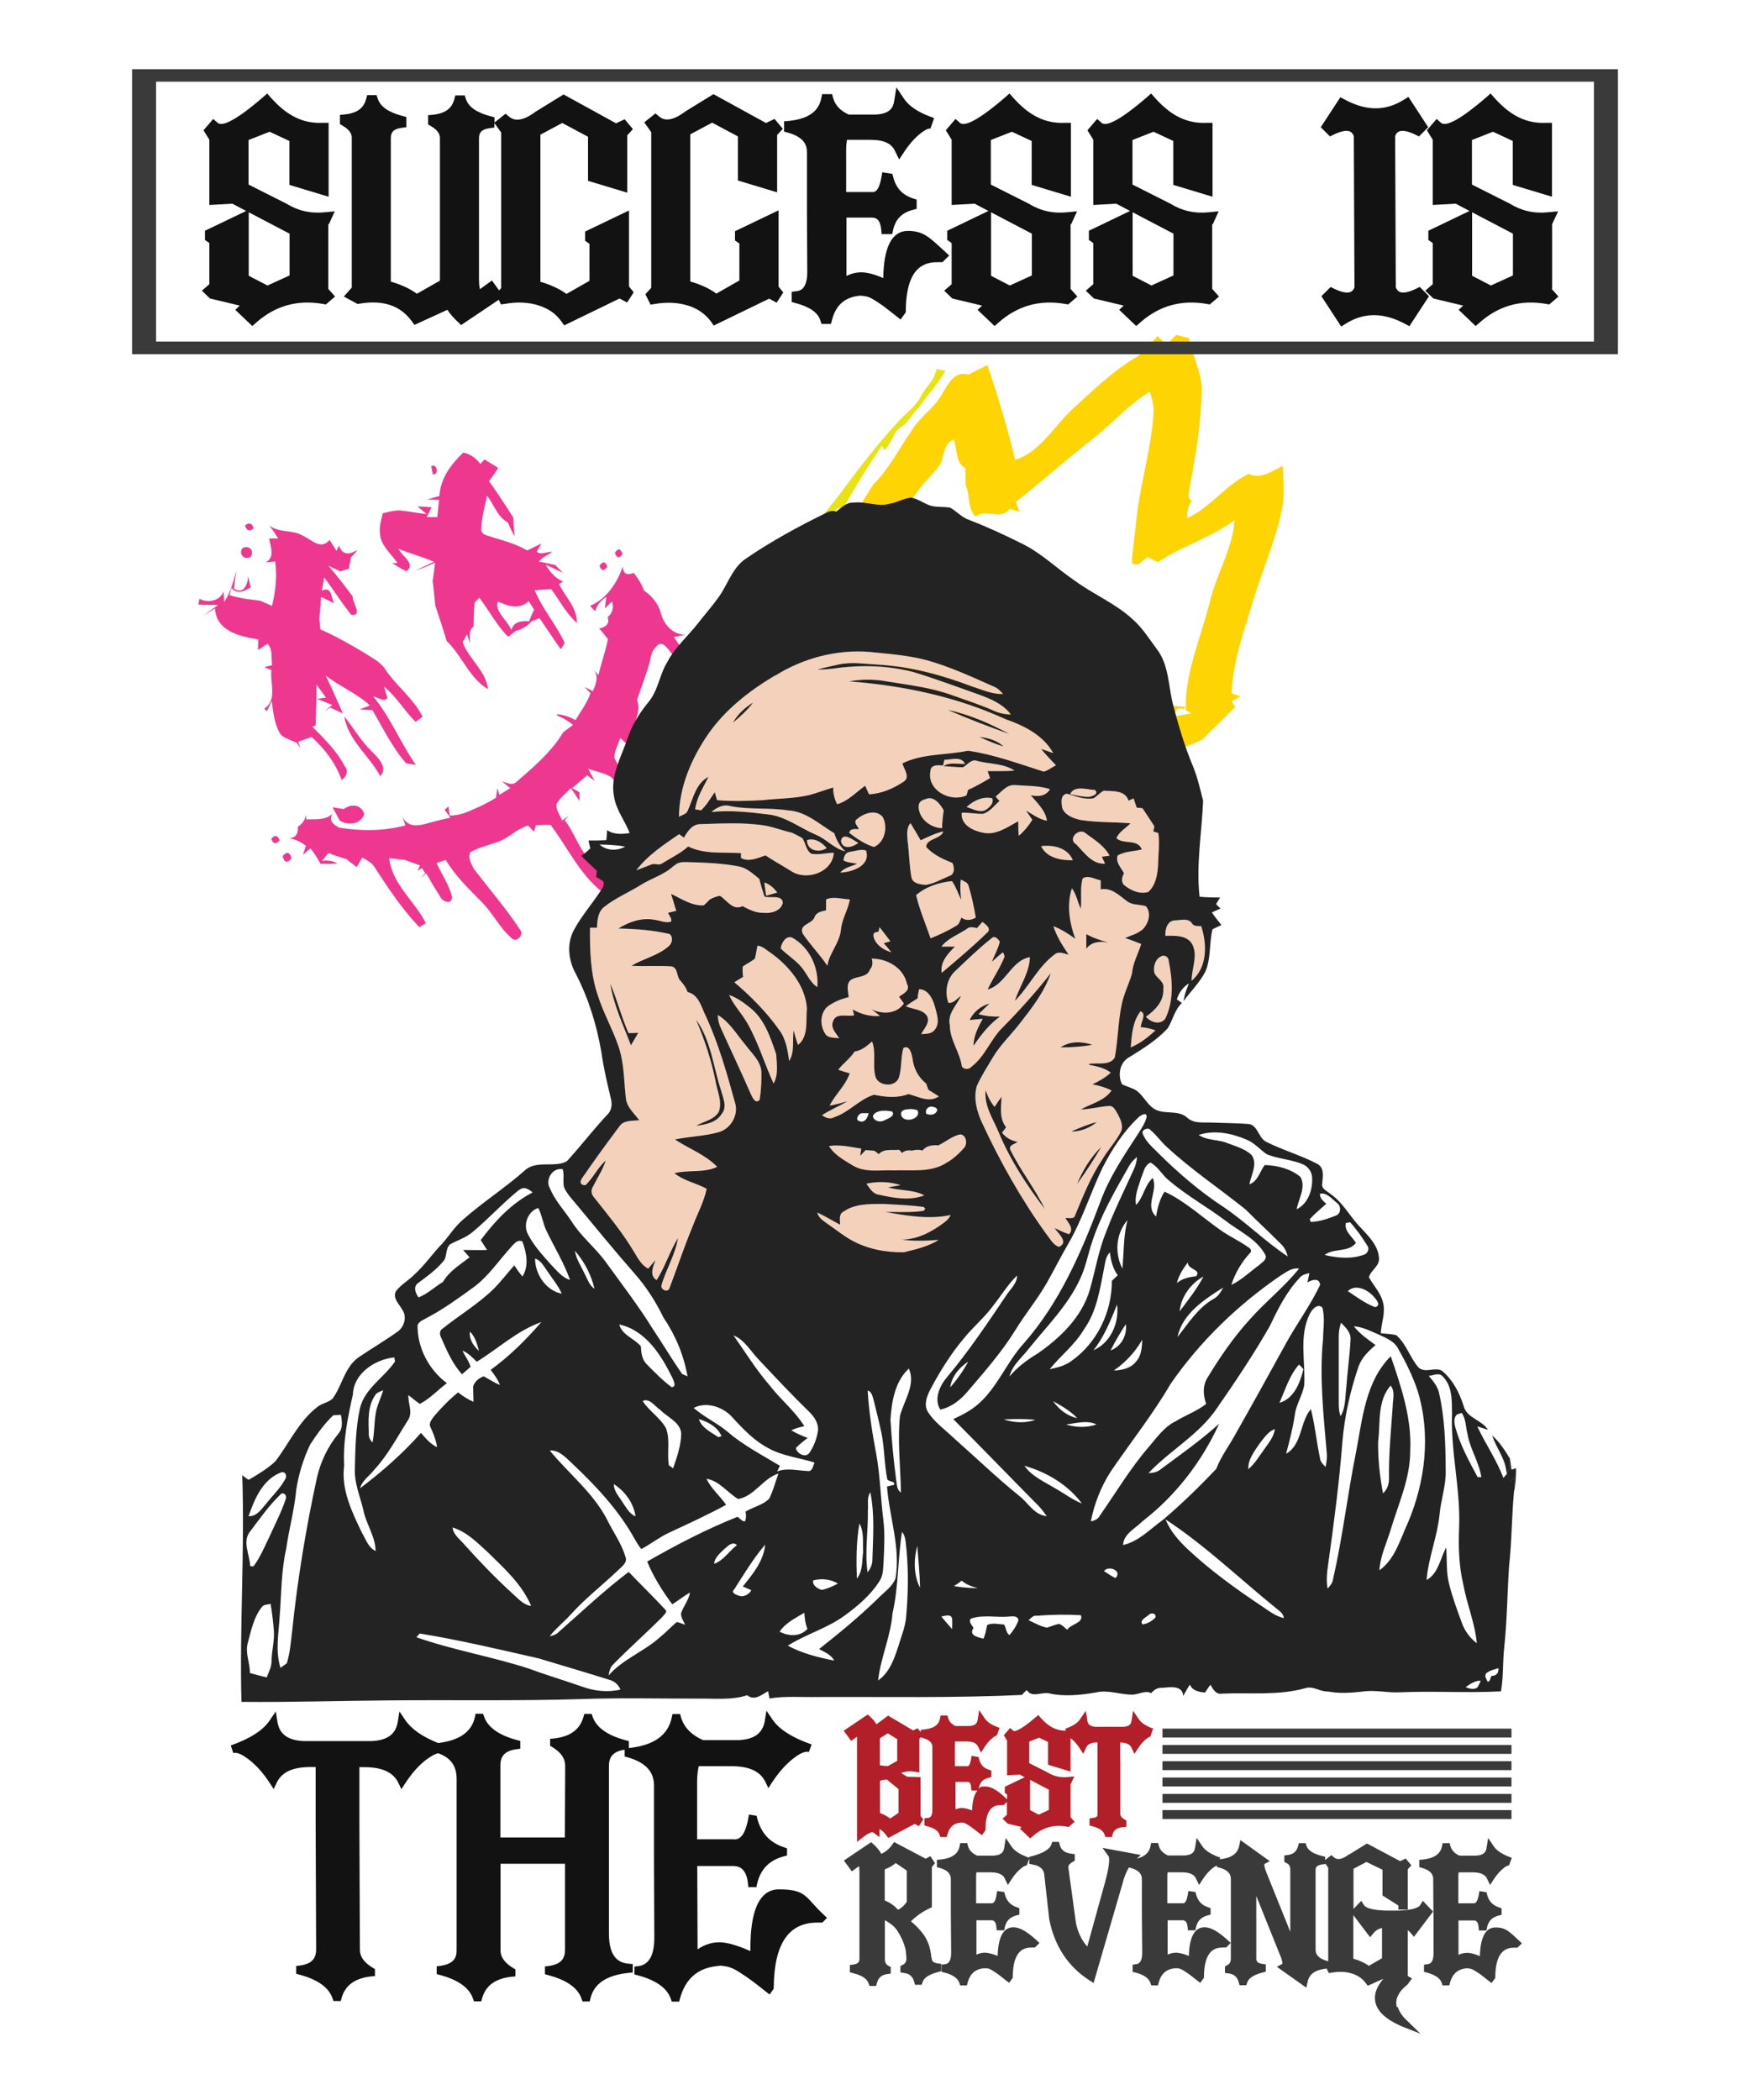 <?xml version="1.0" encoding="UTF-8"?>
<svg id="Layer_1" xmlns="http://www.w3.org/2000/svg" version="1.1" viewBox="0 0 1080 1296">
  <!-- Generator: Adobe Illustrator 29.7.1, SVG Export Plug-In . SVG Version: 2.1.1 Build 8)  -->
  <g id="Lock">
    <g>
      <path d="M151.2,324.3c2.5-2.1,4.3-1.5,5.4,1.8-2.6,2.1-4.4,1.5-5.4-1.8Z" fill="#ee3890"/>
      <path d="M267.1,292.7c-.2-1.2-.7-3.7-1-4.9,3.6-2.3,5.1,5.5,1,4.9Z" fill="#ee3890"/>
      <path d="M379.5,341.2c1.9-3,3.4-2.8,4.7.6-2,3-3.5,2.8-4.7-.6Z" fill="#ee3890"/>
      <path d="M167.4,517.8c2.1-2.8,3.8-2.5,5.2.8-2.2,2.6-3.9,2.4-5.2-.8Z" fill="#ee3890"/>
      <path d="M174.4,528.4c2.6-3.1,4.4-2.7,5.5,1.3-2.6,3.2-4.4,2.7-5.5-1.3Z" fill="#ee3890"/>
      <path d="M166.1,324.2c6.1,4.9,14.4,2.5,20.8,6.4,5.3,2.4,11.1,9.1,16.5,2.6,1.4,2.3,2.9,4.5,4.3,6.8l1.5-3.4c1.9,6,6.3,5.9,10.9,3l.2.3c-.9,1-2.8,3.1-3.7,4.1l-1.3,7c-1.4.4-4.1,1.2-5.4,1.6-2.4-1.2-4.8-2.3-7.2-3.5,5.2,6.1,10.1,12.5,14.9,18.9-.3,3.8,6.6,12.2-.8,11.5-5.9-7.5-11.1-15.5-16.7-23.2-.5,2.8-1,5.5-1.5,8.3,6.4-3.3,5.6,4.5,7.7,7.7-2.7-1.3-5.4-2.6-8.1-3.9-.3,4.6-.8,9.1-1.1,13.6.2,2.1.4,4.3.6,6.4,9.4,4.1,18.3,9.2,27,14.4,4.2,2.8,8.9,5,12.2,9,6.9,11,18,18.7,23.9,30.5-1.1.8-3.3,2.4-4.3,3.2-7-6.8-11.8-15.6-19.5-21.8.5,1.8,1.6,5.4,2.1,7.2-2.7,2.5-5.9-.7-8.8-1.1,10.7,12.8,16.8,28.6,26.3,42.2-1.5-.2-4.4-.7-5.9-.9-8.7-9.8-14.3-21.8-20.9-32.9-2.6-.1-5.3-.3-7.9-.4l6.4-2.4c-8.1-7.6-18.6-11.7-27.3-18.5,3.7,7.7,7.2,15.5,10.6,23.4-2.6-1.2-5.1-2.4-7.7-3.6l-3.5,2c1.2-.9,3.5-2.7,4.7-3.6-2.3-.9-6.9-2.9-9.3-3.8l5.4-.8c-2-2.7-3.9-5.3-5.9-8,0,8.4-.2,16.8-.5,25.2l-2,.8c7.3,7.5,15,14.8,19.8,24.2,2.8,2.9,1.3,6.7-1.8,8.6-3.7-10.4-10.4-19.2-18.5-26.5-2.8,1-5.6,2-8.4,3l1.6,4c-.6-.9-1.9-2.6-2.5-3.5-3.3-1.5-6.9-2.4-9.7-4.9-4-6.1-4.6-13.6-5.6-20.7-.8,1.6-2.3,4.7-3.1,6.3-.4-.4-1.1-1.3-1.5-1.7,8.3-5.3,3.4-15.8,4.4-23.8-1.1-.4-3.3-1.3-4.4-1.8,1.2-.3,3.6-.9,4.8-1.2-.6-4.4.6-9.7-2.8-13.2l-5.9,3.9c0-2.2.2-4.4.2-6.6-11.2-1.8-26-5-26.7-19.1-2.2,1.4-4.5,2.8-6.8,4.1l8.6-6.2c-4-.3-8,0-12.1-.3.2-.9.5-2.7.7-3.6,4.9,2.9,13,1.4,14.8-4.6l.5,6.6c3.8-5.9,5.7-12.7,7.5-19.4-.5,3.7-1.2,7.5-1.5,11.2,5.9,4.1,8.8-3.2,8.7-7.8.5,2.3,1.1,4.7,1.6,7-3.9,2.3-8.1,4.7-11.9.3-.3,1.1-.8,3.4-1.1,4.5,6.1,1.9,12.5,2.7,18.8,3.4,2.4,1.1,4.9,2.1,7.4,3.2,2.1-9,3.3-18.2,1.9-27.4-1.5.1-4.4.5-5.8.6,6-3.5,2.9-9.6,2.1-14.8h5.6c-1.7-2.7-3.5-5.4-5.4-7.9ZM198.6,338.3" fill="#ee3890"/>
      <path d="M148.8,340.8c-.3-4.7,7.1-4,6.7.4.3,4.7-6.9,3.8-6.7-.4Z" fill="#ee3890"/>
      <path d="M271.2,306.1c.6-10.9,7.1-19.5,14.7-26.8,4.4.9,8,3.5,10.6,7.1l2.4-2.9c2.8,1.8,5.8,3.4,8.6,5.3-1.8,2.8-3.8,5.5-5.7,8.2,5.3,7.2,10.1,14.9,15,22.4.1,3.9.4,7.8.8,11.7-1.4-2.8-3-5.6-4.1-8.6-6.5-3.4-8.6-11.1-12.9-16.6-1.5,7-3.5,14-3.6,21.2.5,3.5,4.8,3.4,7.3,4.6,7.2,2.1,14.5,4.2,21.1,8,2.9-1.4,5.8-2.8,8.7-4.3-.7,1.2-2.1,3.7-2.8,5,2.1,2.5,6.6-.2,9.6.2-2.8,1.9-6.3,3.2-8.3,6,3.4.6,6.7,1.3,10.1,2.1,1.6,1.6,3.1,3.2,4.7,4.8-2.7-1.3-8-3.8-10.7-5.1,2.7,4.5,6,8.6,10.9,10.5l-2.6,1.5c3.8,7.9,11.3,14.8,11,24-6.6-5.8-10.6-13.8-15.8-20.8-3.4.2-6.8.4-10.2.6,4.7,11.7,13.3,21.2,18.5,32.6-.6,1-1.8,2.9-2.4,3.9-4.5-6.3-8.7-12.8-13.1-19.2-1.2.5-3.6,1.4-4.8,1.8-2.7,3.1-6,5.1-10,6.1-1.2.9-3.4,2.7-4.6,3.6-7.1-7.1-11.7-16.2-17.8-24.1-.7.7-2.2,2.2-2.9,2.9-.5,4.9-.5,9.8-.6,14.7-3.4,2.7-2.3,7-2.2,10.7l-1.9-5.7-2.7,4.8c3.8,10.4,14.4,17.7,15.7,29-11.5-6.7-16.1-20.7-25.6-29.8-.3-1.2-1.1-3.5-1.4-4.7-1.5-4.9-3.1-9.7-4.7-14.5-.2-.7-.6-2-.9-2.7-.5-5-.9-10-1.6-15,.6-3.8,1.1-7.6,1.5-11.4-3.9,1.8-7.9,3.6-12,4.9,3.7-1.9,7.5-3.6,11.3-5.4-7.1-3.1-14.7-5.1-21.9-8,2,4.5,11,9.2,5,13.8-3.2-1.3-6-3.3-8.9-5h3.3c-3.9-5.9-10.6-10.9-10.8-18.5-.5-4.2.8-8.3,1.8-12.3,3.3-.7,6.6-1.7,10.1-1.7,5.7.5,11.3,1.6,16.9,2.3-1.4-1.2-4.2-3.6-5.6-4.8,2.1.1,6.4.4,8.6.5-.9,2.1-1.9,4.1-2.9,6.1,1.6,0,4.9,0,6.5,0,.3-3.6.7-7.1,1.1-10.7-1.9,0-5.5-.1-7.4-.1,1.1-.3,3.3-1,4.3-1.3l3.2-.9ZM315.6,388.7c1.6-5.2,6.2-5.6,10.9-5.3,1-2.4,2-4.8,3.1-7.2-.8-1.3-2.5-3.9-3.3-5.2-6,5.4-12.7,3.1-19,.2-2.3,6.1,6.1,11.8,8.2,17.5ZM316.8,367" fill="#ee3890"/>
      <path d="M234.7,479c-6.8-12.6-19.9-22.2-22.2-36.8,5.8,7.1,10.3,15.2,16.9,21.5,3.8,3.9,10.3,9.8,5.3,15.3Z" fill="#ee3890"/>
      <path d="M370,349c2.2-2.8,3.8-2.5,4.8.9-2.2,2.8-3.8,2.5-4.8-.9Z" fill="#ee3890"/>
      <path d="M364.8,373.6c9.8-4.4,16.2-14.1,19.5-23.9.4,4.4,2.6,5.6,6.7,3.8,2.7,3.3,5,6.9,6.4,10.9,5,3.5,9,8.2,10.5,14.2,1.8,7,7.5,13.2,15.2,13.1-1.8.4-5.4,1.1-7.2,1.4,3.9,6.1,8.6,11.8,12.1,18.2-1.6,3.3-6.2,4.4-9.3,3.3l.5-1.2c1.1-4.2-3.2-7.6-5.2-10.8-2.3-2.7-5.6-8.1-9.1-3.4-2.9,2.4-3.2,6.4-4,9.8-2.3,7.7-5.1,15.3-7.8,22.9,2.7,6.4-1.4,12.8-2.5,19.1,9.4,6.3,15.8,16.2,19.7,26.7-1.1,1.1-3.2,3.2-4.2,4.3-8.2-8.4-14.5-18.5-23.2-26.5-1.5,3.9-3.6,7.8-3.8,12.1,5.7,12.3,17.3,20.8,23.1,33.1,2.3,3.5-2.8,7.7-5.5,4.5-6.8-8.1-12.7-16.9-19.1-25.3-4.3-3-9.8-3.6-14.6-5.5,1,1.9,3,5.7,4,7.6-1.2-.9-3.5-2.7-4.6-3.6-2.3,2-7,6-9.3,8,1.5.8,3,1.6,4.5,2.5,0,1.4,0,4.1,0,5.5-1.7-2.7-3.5-5.4-5.3-8.1-2.9,3.2-6.5,5.9-8.7,9.6-.9,3.9,2.1,7.1,3.4,10.5l3.9-2.9c-.6.7-1.7,2-2.3,2.7,5,6.6,7.7,14.6,12.6,21.3,4.4,6.5,10.3,12.1,13.1,19.5-.7.8-2.2,2.4-3,3.2-13.7-10.9-21.1-27.4-31.5-41.1-3-.1-6,.1-9,.2-.3,1-1,3-1.3,4-.9-1-2.6-2.9-3.5-3.8-5.7,1.5-10.5,5.9-15.7,8.8-6.6,2.9-13.8,4.1-20,7.6-1.8,3.5.7,7.6,2.4,10.7,9.5,12.3,19.7,24.2,28.3,37.2,2.6,2.9-2.1,8.3-5.1,5.3-7.6-6.4-11.8-15.8-18.9-22.7-7.9-8.1-16.1-15.9-21.9-25.7-1.9.6-3.8,1.3-5.7,1.9,3.2,7,7.9,13.6,9.6,21.1-.2,5.3-6.7,2.3-7.5-.7-3.1-4.5-5.7-9.2-8.4-14l-3.4,2.8c.7-.7,2-2.2,2.7-2.9l-2-3.2-2.7,1.7c.4-.8,1.1-2.4,1.5-3.3-3.2-1.1-6.4-2.4-9.6-3.5-3.1-.2-6.3-.6-9.4-1,1.7,16,15.7,26.4,22.6,40.1-1,.6-3,1.9-4,2.5-10.6-11.1-19.2-24-27.5-36.8-1.6-3.1-5-4.5-7.7-6.2-.9,1.5-2.6,4.5-3.5,5.9-2.1-1.6-4.3-3.3-6.4-5-3.8-1-7.5-2.3-11.1-3.7-1,1.2-2.9,3.7-3.8,4.9,3.4-.6,6.6,0,9.5,1.6-3.5.3-7,.2-10.5.2-1.8-3.4-3.9-6.6-6.2-9.6-1.1,1-3.4,3-4.6,3.9.4-1.3,1.3-4,1.8-5.4-3-2.3-6.4-4.1-10.2-4.6,4.1-.5,5.6-3.2,5.2-7.1,2.7-1.8,4.6-4.3,5-7.5,0,.7.2,2.2.3,2.9,5.6-.3,11.6.7,16.1-3.5-2.6,4.4.8,6.9,4.2,8.6,13.6,2.2,27.5,2.1,40.8-1.4-.5-1.4-1.4-4.1-1.9-5.5,3.3,7.2,10.4,5.8,16.6,3.9,4.3-1.2,8.6-2.2,13-3.2-.9-1.2-2.6-3.6-3.5-4.9.6-.5,1.8-1.5,2.4-2,.2,1.4.5,4.2.6,5.6,5.7.1,10.9-2,16-4.4,4.4-1.8,8.6-4.1,12.7-6.6.2-1.5.6-4.4.8-5.9l1.3,4.1,6.7-4.1c-1.7-1.4-3.3-2.7-5-4.1,2.7.6,5.6,2.5,8.3.7,10.7-9.3,22.1-18.8,29.4-31.1,2-1.5,4-3,6-4.5-2.9-2.5-6.2-4.4-9.7-5.8l-.2-.8c4.1.2,7.9,1.7,11.5,3.6,3.2-5.5,7.2-10.6,9.2-16.6-.9-.9-2.6-2.8-3.6-3.8,1.3.6,3.8,1.9,5,2.6,2.3-4.8,4.1-10.3-.5-14.4,1,1.1,3,3.3,4,4.4,1.8-7.5,4.4-14.7,5.9-22.2-1.3-1.7-4-4.9-5.4-6.5,3.8-.9,6.7-2.7,5.2-7,3.1-2.7,3.9-5.9,2.7-9.7-1.1,1.1-3.4,3.2-4.5,4.3l1-7.1c-3.5,2.1-5.8,5.1-6.9,8.8-1-1.1-2.1-2.1-3.1-3.2ZM369.6,468.5" fill="#ee3890"/>
      <path d="M205.3,498.2c1.7.3,5.1.8,6.9,1.1,4.4-3.4,10.9-3,12.6,3.2-2.3,6.4-9.9,7-15.1,4-1.1-2-3.3-6.1-4.4-8.2Z" fill="#ee3890"/>
    </g>
    <g>
      <path d="M568.1,244.9c3.1-5.9,8.7-10.3,9.9-17.2,1.3.2,4,.8,5.4,1-4.1,8.2-10.8,14.7-15.9,22.2-4.4,4.6-7.4,10.8-13.2,13.8-3.2,4.1-4.7,9.4-8.4,13.1-.4-.7-1.3-2-1.7-2.6-10.7,15.7-20.6,31.9-29.2,48.8-.5.7-1.6,2-2.2,2.7,1.3-4.8,3.4-9.4,5.6-13.9-5.1,3.5-8.6,9.4-14.6,11.7,4.5-8,10.9-14.5,16.2-21.9,10.8-14.6,22-29,34.3-42.4,4.6-5.1,10.5-9.2,13.9-15.3Z" fill="#e9e313"/>
      <path d="M671.8,434.7c6.2.9,12.2,2.7,17.8,5.4-6-1.7-12-3.2-17.8-5.4Z" fill="#e9e313"/>
      <path d="M719.9,213.1c1.9-2.2,3.8-4.3,5.9-6.4,2.6.6,5.2,1.2,7.9,1.9,2.1,10.2,7.1,19.8,8,30.3-.3,20.4-3.4,40.6-7.3,60.6,0,3.2-2.6,7.5,1.1,9.6-2.4,3.1-2.9,6.9-3,10.7,14.5-6.5,23.9-20.5,38.1-27.4,7.8,3.7,14.3-1.9,21.1-4.8.1,8.8,1.4,17.6-.5,26.3-3.9,20.1-12.7,38.8-18.3,58.5-5.6,18.1-12.1,36.4-12.8,55.5,1.4.5,4.1,1.4,5.4,1.8-1.8,1-3.7,2-5.4,3,.5.9,1.6,2.7,2.1,3.6-6.6,6.8-13.5,13.3-20.1,20-20.6,10.9-44.7,11-67.3,8.2-18.7-5.7-38.4-8-56.7-14.9-17.1-5.4-35.5-9.8-49.6-21.6-.1-1.3-.4-3.9-.5-5.2-7.6-5.8-14.5-12.3-21.9-18.3-3.5-3.3-8.7-3.2-12.4-6-4.4-3.1-8.2-6.9-11.7-11-1.3,2.1-2.5,4.2-3.7,6.3-.7-3.1-1.3-6.3,0-9.3-1.2-2.7-5-7.4-1.4-9.6,2.3-4.2,4.7,1.6,7,2.5.5-2.7,1-5.4,1.5-8.1,4.4-1.7,8.8-3.6,11.2-8,7.5,6.6,15.8,12.4,22.7,19.7.5,1.3,1.6,4,2.2,5.4-1.9-.4-5.8-1-7.7-1.4,3.7,5.7,8.2,11.2,15,13.4,11.3,3.5,18.2,14.3,29.5,17.9-2.4-4.5-6.6-7.3-10.8-9.8l6.1,1c-1.3-2.4-2.5-4.7-3.8-7.1,9.6,6.8,20.2,12.2,31.4,16-5.9-1.3-11.4-3.8-17.2-5,2.2,5.1,8.2,5.4,12.7,7.5,11.7,4.8,24.2,7.2,36.1,11.1l2.7-4.6c-2.7,0-8.1.1-10.7.2,3.7-1.1,11.2-3.6,12.2,2,6.5-2.1,13.1,1,19.5,2.2,18.1,3.9,36.6,4.8,55,6.4l-1,1.6c-4.2-2.5-5.2,1.9-6.3,4.4,3.6-.7,7.3-1.3,11-1.9-.8-.5-2.5-1.6-3.4-2.1-.6-23,9.2-44.3,14.7-66.2,3.9-17.3,14.3-33.2,15.4-51-14.5,10.9-32.2,15.8-47.3,25.9-2.2-1.1-4.3-2.1-6.4-3.1-3.1,1.7-5.9,6.9-9.7,3.5.6-9.5,2.2-18.9,3-28.4,2.5-21.4,9-42.1,10.4-63.7.6-4.7-1.1-9.2-2.3-13.6-13.6,8.5-24.1,20.8-36.8,30.5-15.6,12.2-30.3,25.5-45.9,37.6.8,2,1.5,4,2.3,6.1l-6.2-1.7c-5.4,7.4-14.6-.7-20.8,4.7-5.5-5.1-3.2-13.2-6.3-19.4,0-3.5,0-7-.1-10.5-6.5-3.3-4.7-11.9-7.3-17.7-6.2,2.6-5.7,9.6-8,14.9-3.8,5.9-9.3,10.4-13.4,16-8.2,11.2-15.4,23.2-24,34.1-4.8,5-11,10.5-18.4,9.9,4-4.1,7.2-8.8,7-14.8-4.9.6-9.7,2-14.3,3.8,6.7-12.3,14.2-24.2,21.5-36.1,9.8-9.6,15.9-22,23.7-33.2,5-8.5,14-13.8,18.7-22.5,3.6-6,7.9-14.9,16.5-12.1,3.8-2.1,7.6-4.1,11.6-5.8,6.5,19.2,12.4,38.7,17.1,58.4,15.1-4.8,23.4-19.7,34.2-30.2,12.7-11.6,25.1-23.9,39.9-32.8,5.7-3.2,9.5-8.7,13.8-13.4,1.9,1.9,3.8,3.7,5.7,5.6ZM597.6,410.4c.8.7,2.3,2,3,2.7,4.4-1-1.6-6.7-3-2.7ZM603.7,412.3,656.3,428.7c.3.4,1,1.2,1.3,1.7,4.5.5,8,3,9.6,7.4,8.2,2.4,16.8,3.8,24.2,8.6,2.7-2.4,6.1-3.8,9.6-4.4,0-2.3-.1-4.6-.3-6.9-14.9-1-29.6-8-44.4-6.3ZM705.4,438.9c6.1-1.8,13.6,3.3,18.6-2-6.6,0-13-.7-19.5-1.5.2.9.6,2.6.9,3.5Z" fill="#fed402"/>
      <path d="M566.3,384.8c6.8,2.2,12.2,7,17.5,11.7,2.3,1.5,1.9,4.7,2.9,7-8.1-1.9-12.9-9.6-20.7-12.2,3.1.7,6,.4,8.7-.9-2.9-1.9-5.6-3.7-8.4-5.6Z" fill="#e9e313"/>
    </g>
    <g>
      <path d="M478.4,416.8c17.2-10.7,37.7-16.2,57.9-14.6,11.8,1.2,23.6,2,35.1,5,14.5,4,28.1,10.3,41.8,16.4,2.4.9,4.2,2.8,5.8,4.6-6.9.4-13.3-2.8-19.7-4.8-18.7-7.1-38.3-12.4-58.3-13.4-7.8-.4-15.8-1.8-23.6,0-4.4,1-8.8,2-13.2,3.1,3.3,0,6.6-.1,9.9-.6,16.4-2.4,33.3-2,49.4,2.1,13.5,4.1,26.8,9,40.2,13.8,7.4,2.7,15.3,5.9,20.1,12.5-3.6-.1-7.2-.7-10.5-2.3-8.3-3.7-16.9-6.4-25.4-9.5-13.1-4.8-27.1-6.5-40.8-8.7-7.7-1.3-15.6-1.3-23.2,0,33.1,2.5,66.2,9.4,96.5,23.3,11.6,4.1,23.4,9.8,29.5,21-2.5-.9-5-1.8-7.5-2.6,2.9,3.5,6.1,6.8,9.2,10.1-2.6,1.2-4.8,3.2-7.6,3.9-15.4-4.9-30.7-10.6-46.7-12.9-13.5,2.7-27.9,1.6-40.5,7.8.9,3.4,5,8.4.9,11.2-6.4,4.3-13.7,7.5-21.5,7.9-.8-1.8-1.6-3.5-2.4-5.3-5.6,4-10.5,9.4-17.3,11.4-1.6-3.2-2.5-6.7-2.4-10.3-4.9,1.4-9.7,3.3-14.6,4.6-9.5,2.3-19.2,2.1-28.9,3.2-9.4.5-18.9.8-28.2,0-.3-1.2-1-3.7-1.4-4.9-2.7,3.8-5,8-8.5,11.2-.9-.2-2.7-.4-3.6-.6.8-7.4,5-13.6,8.2-20.1-7.8,4.2-9.4,13.3-12.7,20.7-.8,2.5-3.6,2.8-5.5,4,0-18.4,7.7-36,18-51,10.6-15.3,25.6-26.8,41.4-36.3ZM464.8,433.6c-5.1,3-9.5,7.2-12.5,12.4,4.5-3.7,8.9-7.7,12.5-12.4ZM585.1,438.2c12.4,5.4,25.1,10.3,37.9,14.8-12-6.4-24.6-12-37.9-14.8ZM604.5,454.8c4.8,2.3,9.8,4.3,14.8,5.9-4-3.8-9.5-5.3-14.8-5.9Z" fill="#f3d1bb"/>
      <path d="M582.8,468.9c4.3,0,10.2-2.3,12.7,2.5-4.5.4-9.4-1.2-13.4,1.4,4,.2,8.1.8,12.1.7,3-1.5,5.2-5.5,9.1-3.8,7.5,1.9,16.1,1.3,22.7,5.9-5.5.4-11,.3-16.6.3.5,1.4,1,2.9,1.5,4.3-4.5,2.6-8.9,5.2-13.6,7.3-.3.8-.8,2.5-1,3.4-9.9,4.5-24.5-3.2-22.2-15,.1-4.2,5-3.7,7.8-3.5.2-.9.6-2.6.8-3.5Z" fill="#f3d1bb"/>
      <path d="M614.3,491.4c3.7-2.8,6.9-7.6,12-7.1,7.2.5,14.6.3,21.6,2.5-2.5,4.4-7.4,5-11.9,3.7,3.9,4.8,9.1,9.3,10,15.8-4.8-.9-8.7-3.9-12.9-6.3,1.3,1.9,2.6,3.7,3.9,5.7-2.4,3.7-5.1,7.1-8.4,9.9-.3-3-.4-6-.3-9-6.8,3.7-14,9-22.1,7-6.1-1.1-13.5-4.9-12.8-12.2,4.4-.3,8.8.8,13.2.6,4.3-1.1,6.9-5.1,10.1-7.9-.6-.7-1.8-2.2-2.5-2.9Z" fill="#f3d1bb"/>
      <path d="M660.4,490.1c2.7-5.6,10.4-2.7,15.3-2.6,2.8,2.5-1.7,4-3.7,4.3-3.9,0-7.8-.9-11.6-1.7Z" fill="#f3d1bb"/>
      <path d="M675,492.6c2.1-1.5,3.9-3.3,6.1-4.7,5.6.3,13.3-.5,15.5,6.1.8-.4,2.3-1.1,3.1-1.4.6,1.9,1.3,3.8,1.9,5.7l3.6.4c2.4,3.7,4.8,7.4,7.3,11.1-.2.8-.5,2.4-.6,3.2.8.3,2.3.7,3.1,1,.9,6.6-.1,13.3-.2,19.9-.2,5.8-1.4,12.5-6.1,16.5-5.5,1.5-11.1-1.1-15.2-4.6-1.6-2.2-.9-4.9.3-7-1.8-3.4-5.5-6.9-3.9-11,4.5-2.7,10-2.4,14.9-3.7-2.7-6.6-11.1-2.8-15.7-6.9,1.6-4,5.8-6.2,8.7-9.2-10.3-.9-20.8-.4-31-2.1-4.3-1-9.3-2.8-11.1-7.2-.7-3.1-1.4-8.1,2.7-9,5.5,1.4,10.9,4,16.7,2.8Z" fill="#f3d1bb"/>
      <path d="M566.9,497.4c-.2-2.5,2.3-3.8,4.4-4.3,4.9-2.1,9,3.2,11,7-.4,3.7-.9,7.3-1,11-7.3-.3-14.6-6-14.5-13.7Z" fill="#f3d1bb"/>
      <path d="M596.6,498.1c4-3.9,10.2-6.9,15.9-5.4,1.1,3.3-2.1,5.9-4.5,7.4-3.9,1.5-7.7-.9-11.3-2Z" fill="#f3d1bb"/>
      <path d="M439,501.1c3.3-2.8,7.5-5.2,12-3.7,11.6,2.3,23.5.8,35.2,2.6,11.2.5,19.7,8.7,28.8,14.1,1.2,4.3,3.3,8.2,6.8,11.2-7.1-1.6-11.7-7.7-18.3-10.3-9.8-4.2-18.5-11.2-29.4-12.5-11.6-1.3-23.3-2.6-35-1.5Z" fill="#f3d1bb"/>
      <path d="M528.8,505.5c4.1-3.7,11.7-6.4,15.9-1.5,3.4,6.1,1.5,15.6-5.3,18.6-5.6-1.7-10.6-5.1-15.3-8.7.6-3,3.8-2.3,6-2.3-.9-1.9-3.7-4.3-1.3-6.2Z" fill="#f3d1bb"/>
      <path d="M422.2,517c2.2-4,5.2-8.5,10.4-8.4,13.2-.5,26.5-1.2,39.6.9,5.7,1.1,11,3.2,16.7,4.4,2.1,1.1,4.3,2.1,6.4,3.4,2.1,3,2.2,7.6,5.6,9.6,4.5.7,9.2-.6,13.8-.6-.8,12.2-16.7,17.5-26.2,11.4-5.2-3.4-10.8-6.3-16-9.8-4.7,1.6-10.3,4.3-15.1,1.6,0-.8,0-2.3,0-3-10.9-.7-22.5.9-32.6-4.1-4.7,4.3-10.6,7-16,10.4-2.1,1.6-4.7-.3-6.9.8-3.1,1.1-6.1,2.4-9.1,3.5,7-9.2,16.9-15.8,26.4-22.3,1,.7,2,1.4,3.1,2.2Z" fill="#f3d1bb"/>
      <path d="M560.3,520.1c-.2-4.1-1.2-8.6,1.7-12,2.2,3.5,4.3,7,6.3,10.6,4.6-2.1,9.1-4.4,14-5.5-1.7,5-10.4,4.1-10.6,9.6,4.3,4.8,10.3,7.5,16.2,9.9,1.3,2.6,1.5,6.9-1.9,8-4.8,1.9-9.4,4.6-14.5,5.5-3.3-.2-8.2-.6-8.9-4.6-1.3-7-1.5-14.3-2.2-21.4Z" fill="#f3d1bb"/>
      <path d="M663.9,520.8c-5-3.6,2.5-10.5,6.4-6.5,5.3,4,11.3,7.7,14.6,13.7-1.6.2-3.2.4-4.8.6.5,1.1,1.5,3.2,2,4.3-8.2.5-13-7-18.1-12.2Z" fill="#f3d1bb"/>
      <path d="M519,519c.9-5.9,7.8-.3,10.7,1.2-3.3,2.5-9.7,4.4-10.7-1.2Z" fill="#f3d1bb"/>
      <path d="M498,518.5c4.7-1.7,9.3,1.3,12.2,4.9-4.7,3.1-12.3,1.7-12.2-4.9Z" fill="#f3d1bb"/>
      <path d="M642.5,522.2c7.5-1,16.5.9,19.6,8.7-7.2.2-16.1-1.5-19.6-8.7Z" fill="#f3d1bb"/>
      <path d="M524.1,525.9c3.4-.4,7.1-2.1,10.5-.9,3,9.4-8.6,13.4-15.9,13.6,2.5-3.2,6.8-3.8,10.4-5.4-2.8-.7-5.9-.6-8.4-2.1,0-2,1.1-5,3.5-5.1Z" fill="#f3d1bb"/>
      <path d="M416,534.1c2.7-3,6.9-2.2,10.5-2.2,9.8.3,19.7.7,29.4,2.6,5,1,8.8,4.6,12.6,7.7.9,3.7,2,7.3,3.2,10.9,3.6,1.1,10.8-1.3,11.3,3.7-1,5.3-7.6,6.9-12.2,6.3-4.6,0-8.7-2.1-12.7-4.1-5.9,3.1-9.6-3.6-13.9-6.4-2.2.4-4.3,1.3-6.3,2.3-1.2,1.2-2.4,2.5-3.7,3.6-7.4.3-13.7-4.2-20.2-7.1,1.1,3.5,2.2,7,3.2,10.5-1.2.3-3.7.9-5,1.2.6,1.8,2.4,3.4,1.8,5.5-3.5,1-6.9-.8-10.3-1.2-7.8-1.6-15.7,1.2-22.2,5.4,10.6.2,21.2,1,31.6,3.4,2.5,1.8,1.7,5.7-.5,7.5-6.6,5.9-15.6,7.6-23,12.1,8.3.5,16.6-.3,24.8.4,4,.9,2.9,6.1,5.2,8.6,2,2.1,3.7,4.4,4.6,7.2,7,1.6,8.5,9.3,11.3,14.9,7.9,17.1,12.9,35.3,18,53.4,2.3,7.6-2.6,16.1-10.1,18.2-8.8,2.5-18.1,2.6-27,4.5,8.7,5.7,18.8,9.3,26.1,16.9-8.3,3.9-17.7,1.7-26.4,3.9,5.7,4.8,13.4,6.1,19.9,9.6-1.7,8.3-5.9,15.7-8.8,23.6-5.2,12.3-9.3,25.1-14.1,37.6-.9,3.2-5.6,1.2-5-1.6,2.8-9.9,8.6-18.9,10.2-29.2-5,8.4-7.9,17.8-13.2,26-4.7-3.1-2.1-8.3-.7-12.4-1.5,1.8-3,3.5-4.5,5.3-4.4-2.2-6.5-6.7-8.9-10.6-7.2-11.9-16-22.6-24.6-33.5-1.8-1.9-2-4.5-.5-6.6,2.5-5.4,5.9-10.3,7.8-16-5,4.4-7.7,10.7-12.5,15.2-3.1.1-3.7-2-2.1-4.3,7.4-10.8,15.1-21.4,23-31.9,2.6-4.2,8.1-3.3,12.3-3.9-3.2-4.3-7.9-8.2-8.3-13.9-1.1-10.6-1-21.4-4.5-31.6-3.7-10.7-9.4-20.5-12.7-31.3-4.7-13.5-5-28-4.9-42.1h4.3c.2-4.6.6-9.8,4.7-12.9,6.7-5.3,14.7-8.6,21.9-13.1,6.9-4.4,15.1-6.5,21-12.3ZM376.6,607c2.1,13.4,8,25.7,12.8,38.2,1.5-2.6,3-5.2,4.5-7.7-1.5,0-4.5.1-6,.2-4.4-10-7-20.6-11.3-30.6ZM429.8,629.6c5,12,9.2,24.3,11.8,37.1,1,6.4,4.5,13,2.1,19.5-3,5-9.3,5.9-14,8.6,5.8-.8,12.6-2,15.9-7.5,3.5-4.5.6-10-.6-14.7-4.7-14.4-6.1-30.4-15.1-43Z" fill="#f3d1bb"/>
      <path d="M668.1,542.3c3.4-2.4,7.6.5,11.2,1.1,0,1.8,0,3.7,0,5.6,6.6-1.4,11.2,3.6,16,7.1,3.4,2.8,8,2,11.9,3.3,3.6,4.1,1.6,10.6-1.9,14.2-3.1,2.7-7.2,3.7-11,5.4,3.4,1.2,6.7,2.4,10,3.7-1.9,6.1-5.2,11.8-5.7,18.3-1.9,6.5-5.1,12.6-6.4,19.3-2.1,10.7-2.2,21.7-4.2,32.4-3,5.3-10.7,3.1-15.8,4l-.2.5c4.7,1,9.6,1.8,13.5,4.9-3.3,3.1-7.2,5.2-11.3,7.2,4.1.8,8.1,2,11.8,3.8-4.4,6.4-12.5,8.1-19,11.7,5.7-.1,11.2-1.8,16.9-2.1,3.4-.5,4.7,3,6.1,5.3,1.6,3.2,3.4,7,1.8,10.5-3.2,6.3-8.2,11.4-11.7,17.5-7,10.5-11.7,22.3-16.5,33.9-.7,2.9-4,1.6-6.1,2,1.8,2.8,5.6,6.7,2.2,9.9-3.1-1-6-2.4-8.9-3.8,2.2,3.3,9.1,8.9,2.7,11.6-3.8-1.3-5.6-5.3-8-8.2-15.5-21.4-28.5-44.6-39.5-68.5-3.2-6.9-5.3-15-3.2-22.5,2.8-6.1,6.5-11.7,9.8-17.5,4.6-7.8,11.2-14.1,16.8-21.2,7.5-9.6,15.1-19.4,19.1-31-9.2,11.6-19,22.6-29.3,33.1-7.8,7.1-11,18-19.5,24.5-1.6,1.8-4.7,2-6.1,0-1.2-8.9-7.4-16.2-7.4-25.4-1.7-7.1,4.2-12.3,6.9-18.2-2.5,1.6-4.5,4.7-7.8,4.3-2.4-6.6-1.1-14.8,4.2-19.6,7.3-6.8,14.5-13.9,22.4-20.2,1.8-2,4.3.2,5.1,2.1-1,4.3-3.3,8.2-4.9,12.4,2.3-2,4.5-4.1,6.9-5.9.2.7.7,2,1,2.6-2.7,7.1-7.3,13.5-10.5,20.4,11.4-3.2,14.4-17.9,26.1-20-.4,9.8-6.3,18-9.3,27,8.9-9,14.3-21.1,24.6-28.7,2.6-2.1,5.9-.5,8.6.2-3.6-5.6-7.4-11.2-9.4-17.6,4.9,1.9,9.3,4.7,13.5,7.8-3.6-9.9-5.4-21-2.1-31.2,2.9,3.7,3.5,8.4,5.5,12.6.7-6.1-.7-12.6,1.1-18.5ZM670.4,576.5c0,3,0,6,0,9,3.3-4.4,8.7-4.7,13.7-3.8-4.7-1.3-9.4-2.8-13.7-5.2ZM598.4,629.5c2.7-.2,5.4-.5,8.1-.8-2.8,5.2-5.8,10.6-5.7,16.7,4.6-6.7,9.6-13.2,16.3-18-4.4,0-8.9-.3-13.2-1.5,2.2-2.3,4.6-4.4,6.8-6.6-5.3,1.6-9.9,5.2-12.3,10.2ZM654.5,646.4c6.6,0,13.2-.3,19.6-1.6-6.5-2.3-13.8-2.5-19.6,1.6ZM608.2,672.6c-1.2,9.7,4.7,18,8.2,26.5,7.1,16.9,17.2,32.4,28.3,46.9-6.2-12.9-15.3-24.1-21.5-36.9-.4-2.8,3.1-3.2,4.7-4.5-3.8-.9-7.3-2.5-9.6-5.7.6-.8,1.9-2.5,2.5-3.3-4.3-5.5-3.1-12.5-2.8-18.9-1.4,2.1-2.8,4.2-4.3,6.3-2.6-3.1-4.4-6.7-5.6-10.5ZM661.1,698.3c5.8,0,11.3-2.3,15.8-5.8-5.5,1.3-10.6,3.6-15.8,5.8ZM664.7,730.7c5.4-7.4,10.5-15,15-23-6.6,6.4-11.6,14.4-15,23Z" fill="#f3d1bb"/>
      <path d="M565.4,552.5c6-5.3,14.3-8,22.2-8.7,2.5,3.5,3.8,7.7,5.7,11.5-.5-4.1-.8-8.3-.2-12.5,1.7,1.1,4.3,1.7,4.8,4,2,6.4,3.3,12.9,4.4,19.5-3,1.6-6,2.2-8.8,0-.9,1.6-1.2,3.8-2.9,4.8-5.1,3.2-10.7,5.7-16.2,8-3.1-8.8-6.9-17.5-8.9-26.6Z" fill="#f3d1bb"/>
      <path d="M471.7,544.6c3.4,1,5.8,3.5,8,6.2-2.3.7-4.6,1.4-6.9,2-.4-2.7-.8-5.5-1.1-8.2Z" fill="#f3d1bb"/>
      <path d="M509.8,555.2c4.6-2.1,9.8-.3,14.7,0-1,6.4-4.9,12-5.5,18.6-.8,8.1-7.1,14.2-8.4,22.3-4.6-6.9-10.4-12.9-15.1-19.6-2.9-6.1,5.7-5.8,7.2-10.4,1-3.2,4.3-3.5,7.1-4.2,0-2.2,0-4.4,0-6.6Z" fill="#f3d1bb"/>
      <path d="M719.2,577.5c-.2-3.9,1.1-9.3,5.8-9.6,3.3,0,8-1.6,10.4,1.5,1.2,2.3,3.6,2.1,5.9,2,3.7,11.2,3.9,25.5-5.9,33.8,0-7.4,4.2-15.4.4-22.5-3.3-5.9-10.8-5.3-16.6-5.3Z" fill="#f3d1bb"/>
      <path d="M603.1,572.8c1.1-1.2,2.2-2.5,3.3-3.7,2.2,1.5,5.9,4.3,2.6,6.9-8.8,8.6-18.3,16.5-27.7,24.5-1.1-6.8,3.7-11.8,8.1-16.2-2.8,0-5.6,0-8.3,0,4-5.2,10.5-7.5,15.8-11,1.9-1.6,4.2-.8,6.3-.4Z" fill="#f3d1bb"/>
      <path d="M542.8,572.2c2.3,2.8,4.5,5.7,6.7,8.7-1,.3-3,.9-4.1,1.2,1.6,1.8,3.2,3.7,4.7,5.6-4.8-1.4-9.7-4.5-11-9.6-.4-2.1.7-3.1,3-3l.7-2.9Z" fill="#f3d1bb"/>
      <path d="M481.8,585.3c.4-3.2,3.2-8.1,7-6.7,10.7,5.9,16.8,18.6,15.6,30.6-4.8-3.2-6.6-8.9-10.4-13-3.6-4.2-8.4-7-12.2-10.9Z" fill="#f3d1bb"/>
      <path d="M466,591.5c.6-2.6.9-5.3,1.6-7.8,3.3.3,5.8,3,8.5,4.7,11,8,21,19.9,22,34-.9,7.5,1.1,17.5-5.5,22.6-1.1-2.9-1.8-6-2.7-9-.9,6.2.7,13.3-2.8,18.9-.9-6.8-2-13.8-6.3-19.4-7.8-11-17.3-20.5-27.5-29.2,1.8-1.1,3.6-2.2,5.4-3.3-.3-2.2-.4-4.3-.2-6.4,2.5-1.8,5.3-3,7.6-5Z" fill="#f3d1bb"/>
      <path d="M712.4,600.4c-.8-3.6.4-8.2,3.8-10,1.9-1.4,4.8-.2,5,2.2,2.4,11.9,3.4,24.8-2,36-3.2,4.3-9,2.3-12-1.1,5.7-4.1,11.3-9.7,10.7-17.3.9-4.4-4.1-6.2-5.5-9.8Z" fill="#f3d1bb"/>
      <path d="M538,591.6c9.5.1,19.5,5.7,21.5,15.6,2.4,4-2.2,6.1-4.9,7.9,1,1.4,2.1,2.7,3,4.2-4.5,6.6-13.3,6.8-19.9,3.6,1.7,1.3,3.4,2.7,5.2,4.1-6,.5-11.7-1.1-16.9-4,.2.9.7,2.7.9,3.6-4.2,1-11-1.7-12.9,3.4-1.9,4.2,1.7,7.5,3.7,10.8-2.8-.6-6.3.2-8.3-2.3-3.7-5-3.8-13.1,1.2-17.4,3.8-2.9,8.3-4.6,12.9-5.7,0-3.5-1.7-7.8,1.2-10.5,3.8-2.8,10.3-1.3,12-6.7,1.8-1.9,1.7-4.2,1.1-6.6Z" fill="#f3d1bb"/>
      <path d="M567.2,610.5c5.5,0,8.4,5.8,9.7,10.4,1,4.7,3.5,10.4,0,14.6-2,2.6-5.5,2.5-8.4,2.7,1.8-3.4,5.9-7.4,3.4-11.5-3-4-8.7-3.8-12.9-5.7,2.3-1.7,4.8-3.3,7.3-4.9.2-1.9.5-3.8.9-5.6Z" fill="#f3d1bb"/>
      <path d="M450,614.2c4.7,1.4,8.7,4.4,12.5,7.5,9.1,7,12.9,18.5,16.5,28.9.4,6,1.6,12.8-1.6,18.2-5.6-12.2-9.4-25.2-16-36.9-3.4-6.2-8.5-11.2-11.4-17.6Z" fill="#f3d1bb"/>
      <path d="M697.8,646.4c.7-7.7,1.2-16,6.1-22.3,3.9,1.5.3,6.7.1,9.8,3.1.2,6.2.9,9.1,2-4.6,4.2-9.6,8-15.3,10.5Z" fill="#f3d1bb"/>
      <path d="M443,626.4c7.4,4.5,11.6,12.3,17.2,18.6,3.8,5.2,9.5,10,9.7,16.9.2,5.6-.2,11.3-1.1,16.9-2.7,2.6-4.5-1.6-5.4-3.5-5.9-13.6-12.3-27-18.4-40.5-1.3-2.6-2-5.5-2-8.4Z" fill="#f3d1bb"/>
      <path d="M527.5,648.8c4.3-.6,7.6-3.4,10.7-6.2,2.6,6.8.2,14.1,1.9,21,1.1,6.6,12.3,7.8,14.6,1.4,2-5.9,1.2-12.3,2.8-18.3,3.8-2.2,4.9,3.4,5.6,6,.7,6.2,3.5,12,8.5,15.9.4,1.3.8,2.5,1.3,3.8,2.2,1.3,4.4,2.7,6.5,4.1-6,4.2-12.6.1-18.8-1.4-7,2.5-14.2,1.9-21.2.4-9.2,2.8-15.4,10.8-24.4,13.8-2.6,1.6-5.4.5-7.7-1.2,5.1-3.2,10.6-5.6,15.8-8.6-3.7,1-7.4,2.1-11.1,2.7,3.4-7.1,9.8-12.3,12.4-19.9-2.4-.7-4.8-1.4-7.1-2.2,3.1-4.1,7.5-7,10.2-11.4Z" fill="#f3d1bb"/>
      <path d="M579.3,706.9c4.5-2.1,8.3-5.6,13.2-6.6,3.9.3,4.6,5.7,2.4,8.3-3.1,3.6-6.5,6.9-10.7,9.1-9.7,6.4-21.8,4.4-32.8,4.8-8.4-.4-17.6,1.6-25.2-3-5.3-3.4-11.4-6.4-14.7-12,6.7-1.2,13.3.6,19.9,1.6-.1,1.1-.4,3.3-.6,4.4,1.1-1.2,2.2-2.4,3.3-3.5,1.4.1,4.1.3,5.4.4.7.5,2,1.5,2.7,2.1,3.3-3.6,8.3-2.2,12.6-2.7.6.7,1.2,1.3,1.8,2,1.7-1.7,4-1.9,6.3-1.5,2.1-.5,4.3-.6,6.3,0,2.4-3.3,6.2-3.5,10-3.2Z" fill="#f3d1bb"/>
      <path d="M534.7,730.5c7-1.5,14.3-1.3,21.1.9-2.6.5-5.1.9-7.7,1.4,7.3,2.2,15.4,1.2,22.3,4.9-9,3.4-18.9,1.6-28-.4-3.8-.5-5.7-4-7.7-6.8Z" fill="#f3d1bb"/>
      <path d="M520.2,747.9c7.3-5.3,16.7-5.1,25.3-5,8.2.5,16.4.7,24.6,1.9l.9,1-.9,1.3c-7.8,1.4-15.8.6-23.7.8,13.2,2.2,27,4.9,40.3,1.8-.9,1.9-2.2,3.4-3.9,4.6-7.7,5.8-16.6,10.6-26.5,10.6,7.6,1.1,15.3.7,23,.2-6.4,4.2-14.1,5.8-21.4,7.6-11.1.1-22.4-2-32.2-7.3-5.1-2.8-9.6-6.5-14.4-9.8-2.7-2-6.1-3.7-6.9-7.4,4.8,2.2,9.3,5,14,7.5,0-2.7-.9-6.1,1.8-7.9Z" fill="#f3d1bb"/>
      <path d="M931.8,900.1c.4,2.3.7,4.6,1,6.9.7-.2,2.1-.6,2.8-.9,0,5.1-.2,10.2-1.4,15.2.4-3.3.4-6.6.5-9.9-.7.8-2,2.4-2.7,3.2-.9-1.5-1.6-3-2.2-4.7.1-.5.3-1.4.4-1.8.3-.5,1-1.4,1.3-1.9.2-2,.2-4.1.2-6.1Z" fill="#232323"/>
      <path d="M549.9,310.7c4.2-.9,8-3.2,12.3-3.6,4.8.7,8.6,4.3,13.4,5.3,3.6.6,7.2.3,10.8.9,4.1,2.3,7.3,6.2,12,7.7,10.7,4.1,21.2,9,31.5,14.1,12.3,5.8,22.1,15.6,33.3,23.2,11.5,8.5,25.1,14,35.7,23.8,6,5.2,10.2,12,14.9,18.3,7.6,9.8,7.2,22.8,10.1,34.4,3.4,12.8,7.1,25.6,12.2,37.8,2.9,6.9,4.5,14.3,6.4,21.5-.8,19.7-4.4,39.5-2.2,59.3,4.2.4,8.5.5,12.7.5-.9,1.3-1.7,2.7-2.5,4.1.7.7,2,2,2.7,2.7-1.8.8-3.5,1.6-5.3,2.4,1.8,2.7,3.9,5.3,5.9,7.8-1.8.9-3.7,1.6-5.5,2.6-2.2,8.6-.8,18-4.5,26.3-3.6,6.7-9,12.1-13.5,18.1.3-1.2.8-3.5,1.1-4.7.7-2.1,1.5-4.2,2.3-6.3-3.6,2.3-6.2,5.7-7.4,9.9,1,.7,2.1,1.4,3.1,2.2-4.5,4.2-5.6,10.5-8.7,15.5-6.9,7.6-15.8,13-24.4,18.3-5.4,3.3-6.5,10.9-3.9,16.3,3,1.6,6.5,2.2,9.3,4.2,4,3.1,6.1,8.1,10.4,10.9,6.1,4,14.6.4,20.4,5.4,4.2,4.1,10.3,2.9,15.7,3.2,7.2.3,14.4.3,21.5.8,6.6,0,6.6,8.6,11.8,11.1,10.3,5.2,21.5,8.3,31.7,13.7,4.3,2.6,3.1,7.9,2.8,12-.7,3.4,3.2,4.7,5.3,6.6,7.7,5.3,11.9,14.1,18.4,20.6,4.9,5.3,10.7,10.9,11.3,18.5.7,5.2-5,7.7-6.2,12.1,2.7,5.1,7.1,9.4,8.6,15.2,1.9,6.5-.9,12.9-1.3,19.4,3.2.4,6.5.4,9.6,1.2,6.2,5.4,8.4,13.8,13.7,19.9,4,3.8,10-.4,14.4,2,6.8,5.6,10.9,13.6,13.5,21.9,2,7.5,11.2,8.4,15,14.6-2.2-.7-4.4-1.4-6.6-2.1,5,10.8,11.9,20.6,16.1,31.8.5-.6,1.6-1.8,2.1-2.4.6,1.6,1.3,3.2,2.2,4.7.7-.8,2-2.4,2.7-3.2,0,3.3-.2,6.6-.5,9.9-1.4,15.1-1.3,30.4-3,45.5-1.1,16.7-1.2,33.5-3,50.2-1,9-.4,18.1-2,27-20.8,1.1-41.6-.3-62.4.6-7.6.4-15.1-1.6-22.7-.5-7.2.8-14.4,1.4-21.5,0-5,.3-9.3-3.7-14.3-2-16.7,4.6-34.1,2.6-51.2,3.3-3.8.8-5.6-2.8-7.2-5.5-1.2,1.6-2.3,3.3-3.4,4.9-3.7-.5-7.7-1.1-9.3-5-1.4,2.3-2.8,4.6-4.1,7-.4-6.8-8.2-5.3-12.8-5-2.8-.2-5.2,1.1-6.9,3.3-3.7-1.8-7.4.6-11.1.9-7.7.3-15.4-3.2-23.1-1.3-9.6,1.6-19.5,2.7-29.1.5-4.6-.9-10.4,3-13.5-2-1.1.9-2.1,1.9-3,3-42.1,2-84.3,1.1-126.4,1.3-9.8.2-19.7-.7-29.4.9l-.9-4.5c-4,2.2-8.4,6.2-12.9,2.5-9.7,3.2-20,1.9-30,2.1-24.3,0-48.7-.6-73,.3-39.7,1.2-79.4.4-119.1.8-30,.2-60,1.2-90,.9-1.2-46.6,2.1-93.3.5-139.9,1.3.9,2.5,2.3,4.1,2.8,5.7-3.4,11.5-6.8,16.3-11.3,8.5-11.1,14.4-24.6,25.7-33.4,2.8-2.5,7-2.8,9.7-5.4,5.9-8.1,7.4-19.5,16.1-25.5,7.8-5.3,16-10.1,23.7-15.6,4.4-2.9,6.3-9.4,3.1-13.8-1.8-3.4-6.2-7.2-3.8-11.4,3.1-4.1,7.7-6.5,11.2-10.1,6.5-5.8,11.4-13.2,17.5-19.4,4.2-4.8,7.6-10.3,12.5-14.5,12.2-10.8,26-19.6,38.2-30.4,7.1-6.7,18.1-1.5,26-5.7,8.6-9.4,16.3-19.5,25-28.8,2.9-2.7,3.1-6.8,2.1-10.3-2.2-9.2-4.4-18.5-5.7-27.9-2.9-17-8-33.7-16-49-4.4-8-5.5-18.1-1.2-26.4,4.6-8.7,11.2-16.2,16.6-24.4,1.1-1.8,2.7-3.8,1.7-6-1.4-1-2.9-1.9-4.4-2.7.1-.9.3-2.9.4-3.8-3.3-3-6.4-6.1-9.6-9.2,1.9-1.5,4-2.8,5.6-4.7-.3-1.2-.9-3.6-1.1-4.8,3.6,0,7.3,0,11-.2.2-2.1.4-4.1.5-6.2,4.1,2.9,9.2,2.5,13.9,1.8-3-7.7-8.5-14.4-9.7-22.8-2.4-12.7,4.6-24.3,8.5-35.9,2.7-8.1,7.3-15.4,12.7-22,6.1-7.2,6.9-17.1,11.8-25,4.8-9.1,12.7-15.8,18.9-23.8,4.2-5.4,8.8-10.6,12.8-16.2,5.5-7.7,8.2-17.6,16.2-23.3,16-11,33.1-20.3,50.5-28.8,1.8-1,3.7-1.2,5.8-.6,3.3-2.4,6.3-5.9,10.8-5.5,7.6-1,15.2,3,22.7.5ZM478.4,416.8c-15.8,9.4-30.8,21-41.4,36.3-10.3,15-17.9,32.6-18,51,1.9-1.2,4.7-1.6,5.5-4,3.3-7.4,4.9-16.6,12.7-20.7-3.1,6.5-7.3,12.7-8.2,20.1.9.1,2.7.4,3.6.6,3.5-3.2,5.8-7.4,8.5-11.2.4,1.2,1,3.7,1.4,4.9,9.4.8,18.9.5,28.2,0,9.6-1.1,19.4-.9,28.9-3.2,4.9-1.3,9.7-3.2,14.6-4.6-.1,3.6.8,7.1,2.4,10.3,6.8-1.9,11.7-7.4,17.3-11.4.8,1.8,1.6,3.5,2.4,5.3,7.8-.4,15.1-3.6,21.5-7.9,4.1-2.8,0-7.7-.9-11.2,12.6-6.2,27-5,40.5-7.8,16,2.3,31.3,8,46.7,12.9,2.8-.7,5-2.7,7.6-3.9-3.2-3.3-6.3-6.6-9.2-10.1,2.5.8,5,1.7,7.5,2.6-6.2-11.2-18-17-29.5-21-30.3-13.9-63.4-20.8-96.5-23.3,7.7-1.4,15.5-1.4,23.2,0,13.7,2.2,27.7,3.9,40.8,8.7,8.5,3.1,17.2,5.8,25.4,9.5,3.3,1.5,6.8,2.2,10.5,2.3-4.8-6.6-12.7-9.8-20.1-12.5-13.4-4.7-26.6-9.7-40.2-13.8-16.1-4.1-33-4.5-49.4-2.1-3.3.4-6.6.6-9.9.6,4.3-1.2,8.8-2.1,13.2-3.1,7.8-1.8,15.7-.4,23.6,0,20.1,1.1,39.6,6.3,58.3,13.4,6.4,2,12.8,5.1,19.7,4.8-1.7-1.9-3.4-3.7-5.8-4.6-13.7-6.1-27.3-12.4-41.8-16.4-11.5-3-23.3-3.8-35.1-5-20.2-1.6-40.8,3.9-57.9,14.6ZM582.8,468.9c-.2.9-.6,2.6-.8,3.5-2.9-.2-7.7-.7-7.8,3.5-2.3,11.8,12.3,19.5,22.2,15,.3-.8.8-2.5,1-3.4,4.7-2.1,9.2-4.7,13.6-7.3-.5-1.4-1-2.9-1.5-4.3,5.5,0,11,.1,16.6-.3-6.6-4.5-15.2-4-22.7-5.9-3.9-1.7-6.1,2.2-9.1,3.8-4.1,0-8.1-.5-12.1-.7,4-2.6,8.9-1.1,13.4-1.4-2.5-4.9-8.4-2.5-12.7-2.5ZM614.3,491.4c.6.7,1.8,2.2,2.5,2.9-3.2,2.8-5.9,6.7-10.1,7.9-4.4.2-8.8-.9-13.2-.6-.7,7.3,6.7,11,12.8,12.2,8.2,2,15.4-3.4,22.1-7,0,3,0,6,.3,9,3.3-2.8,6.1-6.2,8.4-9.9-1.3-1.9-2.6-3.8-3.9-5.7,4.1,2.4,8,5.4,12.9,6.3-.9-6.5-6.1-11-10-15.8,4.5,1.2,9.4.6,11.9-3.7-7-2.2-14.4-2-21.6-2.5-5.1-.5-8.4,4.3-12,7.1ZM660.4,490.1c3.8.8,7.7,1.7,11.6,1.7,2-.3,6.5-1.8,3.7-4.3-4.9-.1-12.6-3.1-15.3,2.6ZM675,492.6c-5.8,1.2-11.2-1.4-16.7-2.8-4.1.9-3.3,5.9-2.7,9,1.8,4.4,6.8,6.2,11.1,7.2,10.2,1.7,20.7,1.2,31,2.1-2.9,3-7.1,5.2-8.7,9.2,4.6,4.1,13,.2,15.7,6.9-4.9,1.3-10.4,1.1-14.9,3.7-1.6,4.1,2.1,7.6,3.9,11-1.2,2.1-1.9,4.8-.3,7,4.1,3.5,9.7,6.1,15.2,4.6,4.6-4,5.8-10.7,6.1-16.5.1-6.6,1.1-13.3.2-19.9-.8-.3-2.3-.7-3.1-1,.2-.8.5-2.4.6-3.2-2.4-3.7-4.8-7.4-7.3-11.1l-3.6-.4c-.6-1.9-1.3-3.8-1.9-5.7-.8.4-2.3,1.1-3.1,1.4-2.2-6.6-9.8-5.8-15.5-6.1-2.2,1.4-4,3.2-6.1,4.7ZM566.9,497.4c-.1,7.7,7.2,13.5,14.5,13.7,0-3.7.5-7.4,1-11-2.1-3.8-6.1-9.1-11-7-2.1.5-4.6,1.8-4.4,4.3ZM596.6,498.1c3.6,1,7.5,3.5,11.3,2,2.5-1.5,5.6-4.1,4.5-7.4-5.7-1.5-11.8,1.5-15.9,5.4ZM439,501.1c11.7-1.2,23.4.1,35,1.5,10.8,1.2,19.6,8.3,29.4,12.5,6.6,2.6,11.3,8.7,18.3,10.3-3.4-3.1-5.5-6.9-6.8-11.2-9.1-5.4-17.6-13.6-28.8-14.1-11.7-1.8-23.6-.3-35.2-2.6-4.5-1.4-8.7.9-12,3.7ZM528.8,505.5c-2.4,1.9.5,4.3,1.3,6.2-2.2,0-5.4-.7-6,2.3,4.6,3.5,9.6,7,15.3,8.7,6.8-3,8.7-12.5,5.3-18.6-4.2-4.9-11.8-2.2-15.9,1.5ZM422.2,517c-1.1-.7-2.1-1.5-3.1-2.2-9.4,6.5-19.4,13-26.4,22.3,3.1-1.1,6.1-2.4,9.1-3.5,2.2-1.1,4.8.8,6.9-.8,5.4-3.4,11.3-6.1,16-10.4,10.1,5,21.7,3.4,32.6,4.1,0,.8,0,2.3,0,3,4.7,2.7,10.4,0,15.1-1.6,5.2,3.5,10.7,6.4,16,9.8,9.5,6.1,25.4.7,26.2-11.4-4.6,0-9.2,1.4-13.8.6-3.4-2-3.5-6.6-5.6-9.6-2-1.3-4.3-2.3-6.4-3.4-5.6-1.2-11-3.4-16.7-4.4-13.1-2.1-26.4-1.3-39.6-.9-5.2-.1-8.2,4.4-10.4,8.4ZM560.3,520.1c.8,7.1.9,14.3,2.2,21.4.8,3.9,5.7,4.4,8.9,4.6,5.1-.8,9.7-3.5,14.5-5.5,3.4-1,3.2-5.4,1.9-8-5.9-2.4-11.9-5.1-16.2-9.9.2-5.4,8.9-4.6,10.6-9.6-4.9,1.1-9.5,3.4-14,5.5-2.1-3.6-4.1-7.1-6.3-10.6-2.9,3.4-1.9,8-1.7,12ZM663.9,520.8c5.1,5.1,9.9,12.7,18.1,12.2-.5-1.1-1.5-3.2-2-4.3,1.6-.2,3.2-.4,4.8-.6-3.2-6-9.2-9.8-14.6-13.7-3.9-4-11.4,2.9-6.4,6.5ZM519,519c1,5.7,7.4,3.8,10.7,1.2-2.8-1.5-9.7-7.2-10.7-1.2ZM498,518.5c0,6.6,7.6,8,12.2,4.9-2.9-3.5-7.5-6.5-12.2-4.9ZM370,521.2c4.4,3.9,10.7,4.1,15.8,1.3-5.2-1-10.5-1.2-15.8-1.3ZM642.5,522.2c3.4,7.2,12.3,8.9,19.6,8.7-3.1-7.7-12.1-9.7-19.6-8.7ZM524.1,525.9c-2.3.1-3.5,3.1-3.5,5.1,2.5,1.5,5.6,1.4,8.4,2.1-3.5,1.6-7.8,2.2-10.4,5.4,7.3-.2,18.9-4.2,15.9-13.6-3.4-1.1-7,.5-10.5.9ZM416,534.1c-5.9,5.8-14.2,7.9-21,12.3-7.3,4.5-15.2,7.8-21.9,13.1-4.1,3-4.5,8.3-4.7,13h-4.3c-.1,14,.2,28.5,4.9,42,3.4,10.8,9.1,20.6,12.7,31.3,3.5,10.2,3.3,21,4.5,31.6.4,5.7,5.1,9.6,8.3,13.9-4.2.6-9.6-.3-12.3,3.9-7.9,10.5-15.6,21.1-23,31.9-1.6,2.3-1.1,4.4,2.1,4.3,4.8-4.5,7.5-10.8,12.5-15.2-1.8,5.7-5.2,10.7-7.8,16-1.4,2.1-1.2,4.8.5,6.6,8.6,10.9,17.5,21.6,24.6,33.5,2.4,3.9,4.6,8.4,8.9,10.6,1.5-1.8,3-3.5,4.5-5.3-1.4,4.1-4,9.4.7,12.4,5.3-8.2,8.1-17.7,13.2-26-1.6,10.3-7.4,19.3-10.2,29.2-.6,2.8,4.1,4.8,5,1.6,4.8-12.5,8.9-25.2,14.1-37.6,2.9-7.9,7.1-15.3,8.8-23.6-6.5-3.5-14.2-4.9-19.9-9.6,8.7-2.2,18.1,0,26.4-3.9-7.3-7.6-17.5-11.2-26.1-16.9,8.9-1.9,18.2-2,27-4.5,7.5-2.1,12.5-10.7,10.1-18.2-5-18.1-10.1-36.3-18-53.4-2.8-5.6-4.3-13.3-11.3-14.9-.9-2.8-2.7-5.1-4.6-7.2-2.3-2.6-1.2-7.7-5.2-8.6-8.2-.6-16.5.1-24.8-.4,7.4-4.5,16.4-6.2,23-12.1,2.2-1.8,2.9-5.7.5-7.5-10.3-2.4-21-3.2-31.6-3.4,6.5-4.1,14.4-6.9,22.2-5.4,3.4.4,6.9,2.2,10.3,1.2.7-2.1-1.2-3.7-1.8-5.5,1.2-.3,3.7-.9,5-1.2-1-3.5-2.1-7.1-3.2-10.5,6.4,3,12.8,7.5,20.2,7.1,1.3-1.1,2.5-2.3,3.7-3.6,2-1.1,4-1.9,6.3-2.3,4.3,2.8,8,9.4,13.9,6.4,4,2,8,4.2,12.7,4.1,4.6.6,11.2-1,12.2-6.3-.5-5-7.8-2.6-11.3-3.7-1.2-3.6-2.3-7.2-3.2-10.9-3.8-3.1-7.6-6.7-12.6-7.7-9.7-1.9-19.6-2.3-29.4-2.6-3.6,0-7.8-.8-10.5,2.2ZM668.1,542.3c-1.7,6-.4,12.4-1.1,18.5-2-4.1-2.7-8.9-5.5-12.6-3.3,10.2-1.5,21.3,2.1,31.2-4.2-3.1-8.6-5.9-13.5-7.8,2,6.4,5.7,12.1,9.4,17.6-2.8-.7-6.1-2.3-8.6-.2-10.3,7.6-15.7,19.8-24.6,28.7,3-9.1,9-17.3,9.3-27-11.7,2.1-14.8,16.8-26.1,20,3.2-6.9,7.7-13.2,10.5-20.4-.2-.7-.7-2-1-2.6-2.4,1.8-4.6,3.9-6.9,5.9,1.6-4.1,3.9-8,4.9-12.4-.9-1.8-3.3-4.1-5.1-2.1-7.9,6.2-15.1,13.3-22.4,20.2-5.3,4.8-6.6,13-4.2,19.6,3.3.4,5.3-2.7,7.8-4.3-2.7,5.9-8.6,11.1-6.9,18.2,0,9.1,6.2,16.5,7.4,25.4,1.5,2.1,4.5,1.9,6.1,0,8.5-6.5,11.8-17.3,19.5-24.5,10.3-10.5,20.2-21.5,29.3-33.1-4,11.6-11.6,21.4-19.1,31-5.5,7.1-12.2,13.4-16.8,21.2-3.4,5.8-7.1,11.4-9.8,17.5-2.1,7.5,0,15.6,3.2,22.5,11.1,24,24.1,47.1,39.5,68.5,2.4,2.9,4.2,6.9,8,8.2,6.4-2.7-.5-8.3-2.7-11.6,2.9,1.4,5.8,2.8,8.9,3.8,3.4-3.2-.4-7.1-2.2-9.9,2.1-.4,5.4,1,6.1-2,4.8-11.6,9.5-23.4,16.5-33.9,3.5-6.1,8.5-11.2,11.7-17.5,1.6-3.6-.2-7.4-1.8-10.5-1.4-2.3-2.7-5.9-6.1-5.3-5.7.4-11.2,2-16.9,2.1,6.5-3.6,14.6-5.3,19-11.7-3.7-1.9-7.7-3-11.8-3.8,4-1.9,8-4.1,11.3-7.2-3.9-3.1-8.8-3.9-13.5-4.9l.2-.5c5.1-.9,12.8,1.3,15.8-4,2-10.7,2-21.7,4.2-32.4,1.3-6.7,4.5-12.8,6.4-19.3.5-6.5,3.8-12.2,5.7-18.3-3.3-1.3-6.6-2.6-10-3.7,3.7-1.6,7.8-2.6,11-5.4,3.5-3.6,5.5-10,1.9-14.2-3.9-1.3-8.5-.5-11.9-3.3-4.8-3.5-9.4-8.4-16-7.1,0-1.9,0-3.7,0-5.6-3.6-.6-7.8-3.5-11.2-1.1ZM565.4,552.5c2.1,9.1,5.9,17.8,8.9,26.6,5.6-2.3,11.1-4.8,16.2-8,1.7-1,2-3.2,2.9-4.8,2.8,2.2,5.9,1.6,8.8,0-1.1-6.6-2.5-13.1-4.4-19.5-.5-2.4-3.1-2.9-4.8-4-.6,4.1-.3,8.3.2,12.5-1.9-3.8-3.2-8-5.7-11.5-7.8.7-16.2,3.4-22.2,8.7ZM471.7,544.6c.3,2.7.7,5.5,1.1,8.2,2.3-.6,4.6-1.3,6.9-2-2.1-2.7-4.6-5.1-8-6.2ZM509.8,555.2c0,2.2,0,4.4,0,6.6-2.8.7-6,1.1-7.1,4.2-1.5,4.5-10.1,4.3-7.2,10.4,4.7,6.8,10.5,12.8,15.1,19.6,1.3-8,7.6-14.1,8.4-22.3.6-6.6,4.4-12.2,5.5-18.6-4.8-.2-10.1-2.1-14.7,0ZM719.2,577.5c5.8,0,13.3-.6,16.6,5.3,3.7,7.1-.5,15.1-.4,22.5,9.8-8.3,9.6-22.5,5.9-33.8-2.3,0-4.7.3-5.9-2-2.4-3.1-7-1.5-10.4-1.5-4.8.3-6,5.7-5.8,9.6ZM603.1,572.8c-2.1-.4-4.5-1.2-6.3.4-5.3,3.6-11.8,5.8-15.8,11,2.8,0,5.5,0,8.3,0-4.3,4.4-9.2,9.4-8.1,16.2,9.4-8,18.9-15.9,27.7-24.5,3.4-2.5-.3-5.3-2.6-6.9-1.1,1.2-2.2,2.4-3.3,3.7ZM542.8,572.2l-.7,2.9c-2.4,0-3.4.9-3,3,1.3,5.1,6.2,8.2,11,9.6-1.5-1.9-3.1-3.8-4.7-5.6,1-.3,3-.9,4.1-1.2-2.2-2.9-4.4-5.8-6.7-8.7ZM481.8,585.3c3.8,3.9,8.6,6.8,12.2,10.9,3.8,4.1,5.6,9.9,10.4,13,1.1-12.1-4.9-24.7-15.6-30.6-3.8-1.4-6.6,3.4-7,6.7ZM466,591.5c-2.3,2-5.1,3.2-7.6,5-.2,2.1-.1,4.3.2,6.4-1.8,1.1-3.6,2.1-5.4,3.3,10.2,8.7,19.7,18.2,27.5,29.2,4.3,5.6,5.4,12.6,6.3,19.4,3.6-5.5,1.9-12.6,2.8-18.9.8,3,1.6,6.1,2.7,9,6.7-5.2,4.7-15.2,5.5-22.6-1-14.1-11-26-22-34-2.7-1.7-5.2-4.4-8.5-4.7-.6,2.6-.9,5.2-1.6,7.8ZM712.4,600.4c1.4,3.5,6.5,5.3,5.5,9.8.6,7.6-5,13.2-10.7,17.3,3,3.4,8.8,5.4,12,1.1,5.4-11.2,4.4-24.1,2-36-.2-2.4-3.1-3.6-5-2.2-3.4,1.8-4.6,6.4-3.8,10ZM538,591.6c.6,2.4.7,4.7-1.1,6.6-1.7,5.4-8.2,3.9-12,6.7-3,2.7-1.3,7.1-1.2,10.5-4.6,1.1-9.1,2.9-12.9,5.7-5,4.3-4.9,12.3-1.2,17.4,2,2.4,5.5,1.7,8.3,2.3-2-3.3-5.7-6.6-3.7-10.8,1.9-5.1,8.7-2.4,12.9-3.4-.2-.9-.7-2.7-.9-3.6,5.2,2.9,10.9,4.5,16.9,4-1.7-1.4-3.4-2.7-5.2-4.1,6.6,3.2,15.4,3,19.9-3.6-1-1.4-2-2.8-3-4.2,2.7-1.8,7.2-3.9,4.9-7.9-2.1-9.9-12-15.5-21.5-15.6ZM567.2,610.5c-.4,1.8-.8,3.7-.9,5.6-2.5,1.6-4.9,3.1-7.3,4.9,4.2,1.9,9.9,1.7,12.9,5.7,2.5,4.1-1.6,8-3.4,11.5,2.9-.2,6.4,0,8.4-2.7,3.5-4.3,1.1-10,0-14.6-1.3-4.6-4.2-10.4-9.7-10.4ZM450,614.2c2.9,6.4,8,11.5,11.4,17.6,6.6,11.7,10.4,24.7,16,36.9,3.1-5.4,2-12.2,1.6-18.2-3.6-10.4-7.3-21.9-16.5-28.9-3.8-3-7.8-6-12.5-7.5ZM697.8,646.4c5.8-2.4,10.7-6.3,15.3-10.5-2.9-1.1-6-1.8-9.1-2,.1-3.1,3.8-8.3-.1-9.8-5,6.3-5.4,14.7-6.1,22.3ZM443,626.4c0,2.9.7,5.7,2,8.4,6.1,13.5,12.5,26.9,18.4,40.5,1,2,2.7,6.2,5.4,3.5.9-5.6,1.2-11.2,1.1-16.9-.2-7-5.9-11.7-9.7-16.9-5.5-6.4-9.8-14.2-17.2-18.6ZM527.5,648.8c-2.7,4.4-7.1,7.3-10.2,11.4,2.3.8,4.7,1.5,7.1,2.2-2.6,7.6-8.9,12.9-12.4,19.9,3.8-.6,7.5-1.7,11.1-2.7-5.2,3-10.8,5.4-15.8,8.6,2.2,1.7,5,2.8,7.7,1.2,9-3,15.3-11,24.4-13.8,7.1,1.5,14.3,2.2,21.2-.4,6.2,1.5,12.8,5.6,18.8,1.4-2.2-1.4-4.3-2.7-6.5-4.1-.4-1.3-.9-2.6-1.3-3.8-5-3.9-7.9-9.7-8.5-15.9-.6-2.6-1.8-8.2-5.6-6-1.7,6-.9,12.4-2.8,18.3-2.3,6.4-13.5,5.2-14.6-1.4-1.6-6.9.7-14.2-1.9-21-3.1,2.8-6.4,5.6-10.7,6.2ZM574.9,682.9c-2.3,0-4.1,2.1-3.3,4.4,2.3,1.1,5.4.9,6.6-1.6.9-2-1.8-2.5-3.2-2.8ZM560,684.6c-2,.2-4.1.7-3.9,3.1.7,6,12.9,3.2,10.1-2.5-2-.8-4.1-.9-6.2-.6ZM543.1,685.7c-1.8.4-3.6,1.2-4.4,3,.3,3.2,4.6,4.2,7.1,2.7,2-1.1,6.7-2.3,4.9-5.4-2.5-.5-5.1-.8-7.6-.3ZM530.2,691.8c3.5,1.6,5.3-2.1,5.9-4.8-1.1,0-3.3,0-4.4,0-2,.5-4.1,3.9-1.5,4.9ZM702.6,689.6c-9.4,8.8-16.5,19.9-22.3,31.3-7.3,15.3-12.3,31.6-20.8,46.3-4.7,8-8.8,16.3-13.4,24.4-5.8,10.2-13.4,19.3-19.5,29.3-8.4,13.6-19.1,25.7-29.4,37.8-4.4,5.2-10.1,9.8-16.9,11.2-4.2-6.6-.2-15.1,4.5-20.4,13.1-15.7,24.5-32.7,35.9-49.6,2.5-4.1,6.9-7.5,7-12.7-5.5,5.2-9.4,11.8-14.1,17.7-5.4,7.7-12.8,13.7-18.7,21-8.1,9.6-14.8,20.4-20.7,31.5-2.1,4.1-4.2,9.3-1.7,13.7,4,6.5,10.4,10.9,15.8,16.1,13.5,11.9,26.5,24.5,40.5,35.8,5.7,4.3,9.3,11.9,17.2,12.7-1.6-2.2-3.2-4.4-5.1-6.4-17.6-17.8-35-35.8-52.6-53.5,5.4-2.5,10.7-5.2,15.2-9.1,12-10.3,17.6-25.8,28.1-37.4,22.3-25.2,35.8-56.5,47.5-87.7,5.4-14.9,14.3-28.1,22.9-41.3,2.1-3.4,4.6-6.8,5.6-10.8.4-3.9-4-.9-5.2.2ZM705.3,699.9c2,4.9,6.2,8.3,9.8,12,12.3,12.2,25.5,23.5,40,33,13.8,9.3,25.7,21.3,39.6,30.5-.7-3-2-5.7-4.3-7.8-7.1-7.2-14.5-13.9-21.6-21.1-16-12.9-33.3-24.4-48.4-38.4-3.8-3.3-6.6-7.6-10.5-10.8-1.3-1.9-6.1.2-4.5,2.6ZM739.9,700.5c5.2,3.5,11.8,2.6,17.4,4.9,5.2,2,10.9,3.5,15,7.3,4.2,5.5-.3,12.4-1.2,18.2,5.3-2,6.3-7.8,9.4-11.9,7.7.2,16.2,2.3,22.1,7.4,3.5,6.3-1.2,13.5-2.4,19.9,6.9-3.3,9.8-11.6,9.6-18.8.1-3.8-2.2-7.4-5.6-8.9-7.1-3.1-15.1-3.3-22.3-6.2-4.3-2.9-7.7-7.1-12.6-9.1-9.2-3.9-19.8-6.1-29.5-2.9ZM579.3,706.9c-3.7-.3-7.6,0-10,3.2-2.1-.7-4.2-.5-6.3,0-2.3-.3-4.6-.2-6.3,1.5-.6-.7-1.2-1.4-1.8-2-4.3.5-9.3-.9-12.6,2.7-.7-.5-2-1.5-2.7-2.1-1.4-.1-4.1-.3-5.4-.4-1.1,1.2-2.2,2.3-3.3,3.5.1-1.1.4-3.3.6-4.4-6.6-1-13.2-2.7-19.9-1.6,3.4,5.6,9.4,8.7,14.7,12,7.6,4.6,16.8,2.6,25.2,3,10.9-.4,23.1,1.6,32.8-4.8,4.1-2.3,7.6-5.6,10.7-9.1,2.2-2.5,1.4-8-2.4-8.3-4.9,1-8.8,4.5-13.2,6.6ZM697.1,719.1c-8.8,15.4-17.8,30.9-23.3,47.9-2.4,7.3-3.8,15-7.1,22-7.5,16.5-20.5,29.3-31.7,43.2-4.2,5.6-10.3,10.2-12,17.3,4.8-5.7,10.7-10.2,17.1-14,14.1-9.7,27.4-22.5,32.4-39.3,3.5-12.2,5.5-24.8,10.4-36.6,4.9-13,11.2-25.4,16.9-38.1,1.1-2.3,1.7-4.9,1.9-7.5-1.7,1.5-3.4,3-4.5,5ZM704.4,726.4c-1.6,5.6-4.4,11.2-3.3,17.2,4.7-4.7,5.2-12.1,10.3-16.6,3.6,7.9-5.3,17,2.1,23.8.8-5.4,2.2-10.7,5.2-15.4,12.8,6,23.1,15.7,34.6,23.8,5.5,3.9,11.6,6.6,17,10.5,1.4.6,2.6,2.5,1,3.7-5.1,5.6-9.1,12.3-11.4,19.6,6.4-3.1,11.5-8.1,17.2-12.3,1.7-1.6,4.7-3.1,4-5.9-5.3-10.2-16.4-14.9-25-21.6-11.3-8.5-23.8-15.4-34.6-24.6-4.2-3.3-6.7-8.5-11.4-11.1-3.7,1.4-4.3,5.7-5.6,8.9ZM339.2,732.9c3.1,7.9,9.1,14.1,13.7,21.1,6,9.5,15.1,16.5,21.5,25.6,9.6,13.3,19.6,26.3,28.3,40.3,6.2,9.3,11.9,18.9,18.3,28.1.8.3,2.5,1,3.3,1.4-2.3-13-7.4-25.3-14.8-36.2-4.8-9.9-10.8-19.3-18.2-27.6-11.9-13.6-23.3-27.5-34.8-41.4-2.9-3.6-6.3-6.9-8.3-11.2-1.1-3.7.2-7.7-.9-11.4-6.1-1.3-10.7,5.9-8.2,11.3ZM534.7,730.5c2,2.8,3.9,6.3,7.7,6.8,9.1,2,19,3.9,28,.4-6.8-3.7-15-2.7-22.3-4.9,2.5-.5,5.1-.9,7.7-1.4-6.8-2.2-14.2-2.4-21.1-.9ZM320.5,734.2c-10.1,8.1-18.8,17.8-28.8,26.1-4.1,3.5-9.3,5.1-13.9,7.6-2.8,2.4-1.9,6.7-3.6,9.7-4.5,5.8-10.6,10-16.4,14.4-2.9,2.3-1.3,6.2.5,8.7,5.6-2.2,10-6.5,15.1-9.6,3.9-6.7,10.5-10.5,16.4-15.2-1.4-1.5-2.7-3-4-4.5,4.9,0,9.9.2,14.8,0-1.3-2-2.7-4.1-3.9-6.1,8.7-11.7,18.9-22.6,32-29.4-2.3-2-5.3-3.9-8.1-1.6ZM814.6,736.7c-.2,2.8,2,4.5,3.9,6.2-3.4,3.1-7.1,6.1-10.2,9.5l.6,1.7c5.3-.1,10.4-1.9,15.3-3.8,3.5-1.1,3.7-6.1.8-8-3-2.3-6.1-6.5-10.4-5.6ZM520.2,747.9c-2.7,1.8-1.7,5.2-1.8,7.9-4.7-2.5-9.2-5.3-14-7.5.8,3.6,4.1,5.3,6.9,7.4,4.8,3.3,9.3,7,14.4,9.8,9.8,5.4,21.2,7.5,32.2,7.3,7.3-1.8,15-3.5,21.4-7.6-7.7.5-15.3.9-23-.2,9.9,0,18.8-4.8,26.5-10.6,1.7-1.2,3-2.7,3.9-4.6-13.3,3-27.1.4-40.3-1.8,7.9-.2,15.9.5,23.7-.8l.9-1.3-.9-1c-8.2-1.2-16.4-1.4-24.6-1.9-8.6,0-18.1-.3-25.3,5ZM325.7,761.5c3.6,7.1,9.1,13.1,14.4,19,3.5,3.6,6.7,7.9,11.7,9.4-3.7-10.4-9.5-19.9-14.3-29.8-2.4-4.6-2.9-10-5.3-14.6-6.3,1.9-9.5,10.1-6.5,16ZM692.7,782.9c.9-10,.6-20.1,3.1-29.9-7.1,8.2-8.1,20.3-3.1,29.9ZM830.6,754.8c-1.2,5.1,4,8.3,6.2,12.3-4.7,6-13.7,3-19.3,7.4,8,1.9,16.8,2.7,24.6-.3,2-.8,3.2-3.7,1.7-5.5-3.1-5-6.6-10-10.6-14.4-.7.1-2.1.4-2.8.5ZM315.8,769.2c-7.8,8.4-14.1,18.3-23.5,25.2-9.3,6.7-18.5,13.5-28.7,18.8-2.1,1.3-4.9,2.1-5.9,4.6-.2,13.9,6.9,27.5,18.1,35.8-5.6,4.2-10.5,9.6-16.7,12.8-2.5-1.6-4.7-3.7-7.1-5.4-.2,5,2.8,10.5,0,15.1-6.7,10.5-12.5,21.7-21,30.9-2.9,3.8-7.5,6.6-8.8,11.5,13.5-10.2,26.4-21.5,37.6-34.2,2.9,3.3,5.8,6.9,9.9,8.8-.5-4.2-2.2-8.2-3.9-12.1-1.6-2.5.7-5,2.1-7,4.5-5.3,9.4-10.3,14.8-14.7,2.9,2.3,6.1,4.4,9.5,5.8,0-3.2-.2-6.3-.2-9.5.9-3,3.6-5.2,6.5-6.2,3.3,1.7,6.4,3.9,10,5.3-1.3-3.5-3.5-6.4-5.7-9.3,11.6-8.4,21.9-18.6,31.3-29.5-14.9,5.2-26.6,16.4-39.9,24.5-2.6-2.7-5.3-5.4-8.8-6.9,1.5,3.4,4,6.4,5,10-1.7,1.6-3.5,3.1-5.3,4.6-5.9-6.5-9.4-14.7-12.9-22.7-1-1.8-1-4.4,1-5.5,10.5-8.4,22.2-15.3,31.8-24.8,4.4-4.5,8.2-9.5,12.4-14.2,1.5,2.4,3.2,4.7,5,6.9,4.2-6.5,2.5-14.8,0-21.6-2.8-1.5-4.9,1.2-6.7,3ZM354.8,771.9c.7,5.1,3.8,9.4,5.9,14,1.8,3.3,2.9,7.3,6.2,9.5-2-8.7-6.3-16.8-12.1-23.5ZM681.6,781.5c-2.7,13.4-4.5,27.6-12.7,39-5.5,9.4-14.3,16.1-21.1,24.5,4.6-1,9.4-2.1,13.3-5,15.9-11.1,25.1-30.2,25.1-49.5,1.2-1.2,2.3-2.3,3.6-3.5-3-4.1-4.3-9.1-4.8-14.1-2.4,2.2-2.8,5.5-3.4,8.6ZM330.2,776.7c0,9.6,6.7,19.8,16.5,21.7-2.2-5.1-5.9-9.3-8.9-13.9-2.1-2.9-3.9-6.6-7.6-7.8ZM726.3,791.8c3.4-2.8,7.6-3.7,11.9-4.2,3.5-4.2-5.5-4.1-5.1-8.5-3,3.8-5.6,8-6.8,12.7ZM790.9,786.8c-26.6,18.1-50.2,40.8-68.5,67.3-11.1,19-24.8,36.2-37.1,54.3-5.9,9.3-10,19.7-12.1,30.5,2.2-.4,4.3-1.3,5.4-3.3,10-14.3,19-29.5,30.5-42.8,4.9-5.7,9.4-12.2,16.3-15.6,6.2-3.8,13.3-6.3,19-10.8-2-5.4-2.3-11.5,1-16.5,7.6-12.5,15.9-24.6,25.7-35.4,9.7-11,21.4-20.1,30.6-31.6-4.1-.7-7.6,1.9-10.8,4ZM801.9,788.8c-7.9,8.4-13.2,18.9-18.1,29.3-10,17.6-21.3,34.4-32.8,51-11,16.3-28.9,25.9-42.2,40,2.9,0,5.8-.7,8-2.7,12.1-9,24.4-17.6,35.6-27.8-10.7,23.5-26.9,44.5-47.4,60.3-4.4,4.5-11.6,7.7-11.9,14.6,9.8-2.2,16.8-10,24.7-15.6,11.5-9.8,22.4-20.4,32.8-31.4,2.8-7.4,7.6-13.7,11.4-20.6,10.5-18.5,20.8-37.1,31-55.7,6.8-12.6,15.6-24.3,21.7-37.3-.5-4.6-5.2-3-7.8-1.5.4-1.9.8-3.8,1.2-5.7-2.3.5-4.6,1-6.1,3ZM728,809.3c5.2-6.9,10.7-13.8,14.7-21.5-7.8,4.3-13.8,12.4-14.7,21.5ZM726.7,825.1c6.7-8.4,12.6-18,22.1-23.4,2.9-1.5,4.6-4.3,6.1-7.1-11.6,7.3-25.2,16.1-28.2,30.5ZM831.8,796.8c5.4,3.6,10.7,7.6,16.8,9.9,4.1-1,.7-4.8-.9-6.6-3.7-4.2-11.2-7.9-15.9-3.3ZM674.8,833.3c10.7-4.6,16-17,14.6-28.2-4,9.8-7.9,19.8-14.6,28.2ZM808.4,810.7c-6.9,13.6-2.7,29.4-3.5,44-1,6.4-5,11.9-5.8,18.4-1.2,8.2-3.3,16.2-5.4,24.1,10-5.7,8.4-19.4,15.3-27.6,2.5,9.9,3.5,20.2,5.6,30.2.2,2.3,1.9,4,3.5,5.5.5-2.9,1-5.7.7-8.6-2-23.3-4.6-46.8-2.3-70.3.1-6.4,1.3-13.1-.4-19.4-2.8-2.9-6.4,1-7.6,3.6ZM382.2,817.4c1.6,6.5,9.2,8.6,13.3,13.4.2,3.9.6,8.2,3.6,11.1,4.9,5,9.8,10,15.4,14.2,3.4-.3,1-4.2.4-5.9-6.8-13.9-16.5-29.3-32.7-32.8ZM685.4,833.4c6.6-2.4,10.3-9.4,9.4-16.2-3.4,5.2-6.6,10.6-9.4,16.2ZM827.6,816.3c-.9,2.8-1.5,5.8-1.4,8.8,0,13.7,0,27.4,0,41.1,0,2.7.2,5.3,1.1,7.8,3.2-5.2,2.8-11.4,3.5-17.1.7-10.2,2.2-20.3,2.7-30.4.2-4.3-3.2-7.4-5.9-10.2ZM835.5,818.5c3.7,4.7,8.6,8.1,13.4,11.6-4.3,3.7-8.6,7.8-10.5,13.3-5.2,15.2-8.7,31-10,47-1.9,24.5-5.1,48.9-8.5,73.3-.8,5.5-1.6,11.1-.6,16.7,1.5-1.7,3.2-3.5,3.4-5.9,5.9-25.8,8.9-52.1,14.1-78,4-20.6,5.8-43.9,21.5-59.5,6.4,18.8,13,38.1,12,58.2.1,16.8-7,32.2-11.8,48-2.5,8.6-6.7,16.9-7.2,25.9,9.7-6.9,12.8-19.1,17.6-29.4,10.8-25.5,14.2-54.6,6-81.3-3-9.2-7.4-17.8-12.1-26.2-2.3-4.4-7.1-6.3-11.3-8.3-5.2-2.2-10.3-5-16.1-5.4ZM290,821.8c-.6,4.8,2.3,8.9,5.6,11.9-1.2-4.2-2.3-8.8-5.6-11.9ZM452.6,824c7.4,10.6,14.3,21.7,22.8,31.5,6.6,8.5,15.3,15.4,21,24.7-2.8.5-5.5,1.3-8.1,2.5,3.2,1.9,6.6,3.4,10.1,4.7-2.5,2-5,3.9-7.2,6.2.3,3.4,6.1,6.5,8.4,2.9,2.7-4,4.5-8.7,5.2-13.5.5-4.6-2.3-8.7-5.4-11.7-10.8-10.5-21.1-21.5-31.4-32.5-4.9-5.1-8.5-11.9-15.3-14.7ZM687.5,845.8c4.9-.2,10.3-1.3,13.5-5.4,3.4-3.6,3.8-8.8,3.9-13.6-4.3,7.6-10.3,14-17.5,19ZM217.9,860.1c-3.3,14.6-6.3,29.3-5.5,44.3-2,14.8,4.8,28.7,11,41.6,2.4,4,3.9,9.1,8.4,11.2-.1-8.8-5.6-16.2-7.4-24.6-2-8.8-5.9-17.3-5.4-26.5.3-12.3.5-24.8,3.1-36.8,2.8-12.4,15-19.1,21.7-29.1-.1-.6-.4-1.9-.5-2.5-11.6,1.2-24.8,9.6-25.5,22.5ZM586.4,856.2c4.3-4.8,8-10.2,11.2-15.9-5.6,3.6-10.2,9.1-11.2,15.9ZM789.7,865.7c8.9-2.5,12.8-12.6,14.7-20.8-.7-.7-2-2.1-2.7-2.8-5.9,6.6-8.5,15.6-12.1,23.6ZM549.6,876.9c.7,12.3,1.9,24.5,3.5,36.7.5,2.7.3,5.8,2.9,7.5-.2-15.7-2.2-31.5-.6-47.2,2.4-9.5,9.9-19.2,5.5-29.3-8.8,8.1-10.7,20.9-11.4,32.2ZM881.9,849.3c2.7,3.2,5.5,6.5,6.3,10.8,3.5,15.5,3.9,31.5,4,47.3.3,9.3-3,18.2-3.8,27.4-1.4,13.7-6.9,26.6-8,40.3,7.3-4,8.4-13.3,12.1-20.1.6,7.5-.1,15.2,1.8,22.5,2,8.2,5,16.1,7.9,24.1,1.8,5,5,9.3,9.2,12.5-1.1-12.4-6.1-23.9-8.3-36.1-2.8-11.7-3.1-23.7-2.6-35.6.9-23.5-5.3-46.7-4.4-70.2-.1-7.8.3-17-5.9-22.9-2.3-2.4-5.6-.4-8.4-.2ZM850.5,889.1c-.2,10.9,1,21.8,3,32.5,2.8-2.4,3.8-6,3.7-9.6-.2-14.8,1.3-29.5,2.3-44.2,0-4.3,1.7-9-1.3-12.7-8.2,9.4-6.3,22.4-7.6,34ZM231.3,861.4c-4.5,6.8-3.9,15.3-3.7,23.1-.2,2.2.7,4.2,2.3,5.7,1.2-6,1-12.1,2-18.1.8-4.9,3.2-9.3,4.6-14.1-1.9.8-4.2,1.4-5.2,3.4ZM535.5,858.1c.7,13.4,2.9,26.8,5.4,40,2.3,13.1,2.6,26.4,4.2,39.6,1.1,8.6.6,17.3.2,26-.3,4.1-.1,8.6-2.6,12.2-5.4,8.5-13.3,15.2-21.4,21.1-10.8,7.9-23.9,11.5-35.1,18.6,8.8,4.8,18.8,7.3,28.6,9.2-1.9-3.7-5.9-5.2-9.3-7.1,12.4-9.8,24.6-19.8,35.9-30.8,3.9-4.1,9.2-7.4,11.3-12.9,3.1-19.1-3.8-37.7-5.3-56.6,1.1-.3,3.2-.8,4.2-1,1.6-2.2-3.1-1.9-4-3.4-1.9-9.4-1.7-19.1-3.6-28.5-1.4-6.7-3.1-13.3-4.7-19.9-.8-2.4-1-5.6-3.9-6.5ZM396.6,864.6c4,6.3,10.9,10.3,14.5,17,2.6,7.3.4,15.2,1.7,22.7.7.5,2,1.4,2.6,1.9,2.4-7.1,5-14.3,5-21.8-.9-7-8.4-9.6-12.8-14.2-3.4-2.1-6.6-7.6-11-5.6ZM649.9,864.7c3.6,5.1,8.7,9.2,14.9,10.5-4.2-4.5-9.6-7.5-14.9-10.5ZM428.1,868.9c6.4,5.6,14.3,9.2,20.8,14.6,9.8,8.5,21.4,14.4,32.4,21.1-.4.9-1.3,2.6-1.7,3.5,6.1-2.4,12.5-.5,18.7-.3,3.2.7,3.4-3.3,4.4-5.2-9.2-2.9-19.1-3.9-27.8-8.5-9.1-4.6-16.3-12.1-23.1-19.6-5.7-6.3-15.9-9.7-23.7-5.6ZM899.3,872.8c-2.5,2.2-1.8,5.8-1,8.6,3,10.7,8.4,20.5,13.6,30.2.6,0,1.7,0,2.3,0-1.4-9.4-7.1-17.5-8.6-26.9-1.1-4.2-.9-9.1-3.5-12.7-.7.2-2.1.6-2.8.9ZM191.4,891.5c-4.2,8.8-7.1,18.3-8.6,28-1.1,12.3-4.5,24.3-6.2,36.5-3.1,13.6-2.9,27.6-4,41.4-.6,10.6-2.8,21.5.5,31.9,1-.7,2.9-2.1,3.9-2.8,2-6.4,2.5-13.3,3.3-19.9,3.3-31.8,8.5-63.4,15.3-94.7,2.3-10,6.8-19.3,13.3-27.2,2.8-3.3,2.2-7.7,1.5-11.5-1.2,0-3.5.2-4.7.2-5.6,5.3-10.1,11.7-14.3,18.1ZM431.3,875.8c1.8,5.5,7.6,8.1,12,11.1l2-.6c-2.5-5.7-8.4-8.9-14-10.5ZM619.4,876c6.2,2,13.4,2.5,19.6.2-6.5-.6-13-.5-19.6-.2ZM657.9,879.1c6.1,1.9,12.7,2.1,18.8,0-5.9-2.9-12.6-.7-18.8,0ZM777.4,890.8c-3.2,4.8-7.3,9.8-7,15.9,4.2-3.6,6.9-8.3,10.1-12.7,2.6-3.7,5.7-7.4,6.3-12.1-4.2,1.6-6.7,5.5-9.4,8.9ZM339.3,895.2c11.7,14.3,26.8,26,35.4,42.7,3.7,7.6,8.9,14.7,11.3,22.9,1.4,3.6-2.3,6-4.5,8.2-9.6,9.2-20.2,17.3-29.1,27.2-4.3,4.7-9.3,8.7-13.2,13.6,2.1-.4,4.2-1.1,5.7-2.7,14.2-12.5,28-25.6,43.1-37,7.4,7.8,15.2,15.3,22.5,23.2,1.8,1.5-.8,3.2-1.7,4.5-9.9,10-20.4,19.2-30.2,29.2-2,1.8-2.6,4.4-3,7,8.6-9.9,21.3-14.5,31-23,3.9-3.1,7.3-6.8,11.1-10,1.7.4,3.4,1.1,5.1,1.7-.9-2.3-2.7-4.5-2.5-7.1,1.5-4.4,4.8-8.1,5.5-12.8-3.7,2.2-7.2,4.9-10.9,7.3-6.1-8.2-11.6-16.9-15.5-26.4,18-10.3,36.4-19.9,55.7-27.6,1.6.9,2.7,2.9,4.7,2.8.7-1.9.8-3.9.3-6,4.7-2.9,10.7-4,14.6-8,2.5-4.9,3.8-10.3,5.7-15.5-9.7,3-14.7,14-24.9,15.7-6.6-4-11.6-11.2-19.5-12.5,2.9,6.2,8.3,10.5,12.1,16.1-11.4,6.2-23.2,11.6-35,17.1-6.1,2.8-11.4,7-17.3,10.2-1.6-1.9-2.9-4.1-4.1-6.2-10-18.1-24.4-33.3-39.4-47.4-3.7-3.4-7.6-7.7-13.1-7.2ZM632.2,904.6c4.7,6.7,12.5,9.9,19.3,14.1,5.4,3,10.4,6.9,16.2,9.2-8.6-11.6-21.7-19.4-35.5-23.3ZM153.4,935.7c5,.3,7.8-4.2,10.7-7.5,4-5.1,8.8-9.6,11.9-15.3,1.3-1.9.3-4.8-2.3-4.3-11.5,4.2-16.6,16.4-20.3,27.1ZM378.8,915.9c0,4.4,3.2,7.6,5.4,11.2,2.3,3.2,4.1,7.1,8,8.7-1.1-8.1-6.5-15.5-13.4-19.9ZM172.6,922.8c-6.8,6.6-12.3,14.5-18,22-5.4,6.3-.5,14.5-.2,21.7.5,0,1.5.2,2,.2,4.4-5.8,7.1-12.7,10.3-19.2,3.3-7.4,7.1-14.6,9.6-22.3,1.1-2.6-1.8-5.1-3.7-2.4ZM535.6,931.6c.3,12.9-2,25.8-.2,38.7,1.9-2.3,3.1-5.1,3-8.1.4-13.8,1.5-27.7-1.3-41.3-2.1,3.2-1.3,7.1-1.4,10.7ZM719.3,937.7c2.9,7.2,8.2,13.2,13.7,18.4,14.3,13.4,30.2,24.8,46.4,35.6,4,2.7,8,5.8,12.9,6.9-.2-2.8-2.5-4.2-4.4-5.8-22.8-18.4-44-39-68.6-55.1ZM530.4,940.2c-2,11.2-2,22.7-1.6,34,3.8-4.6,3.1-11,3.9-16.5-.4-5.8.7-12.2-2.3-17.5ZM279.3,942.7c.5,4.5,4.4,7.1,7.1,10.3,9.4,10.5,19.1,20.6,29.5,30.1,3.6,3.1,6.8,7.3,11.9,8-5.6-13.3-16.5-23.1-26.5-32.9-6.6-6-13.1-12.8-21.9-15.5ZM556.7,945.2c-2.7,16.7-2.1,33.9-5.9,50.5-1.1,14.1-7.3,27.3-8.9,41.4,7.2-5,10-13.5,12.6-21.4,1.6-5.5,3.9-10.9,4.6-16.7,1.5-15.8,1.7-31.8-.2-47.5-.2-2.2-.8-4.4-2.2-6.1ZM447.4,955.6c-2.7,2.7-6.3,5.4-6.7,9.5,6-2.1,9.2-7.9,14.1-11.5-2.5-2.6-5.4.3-7.3,2ZM452.9,981.1c-1.8,1.7,1.2,3.1,2.6,3.5,3.2,1.4,6.6-.4,8.2-3.2-1.8-.8-3.5-1.6-5.3-2.3,6.1-7.6,12.9-15.7,13.8-25.8-7.4,8.6-13.2,18.4-19.3,27.9ZM567.8,979.9c-.2-8.7-1-17.3-1.7-25.9-2.3,8.4-2.3,18.1,1.7,25.9ZM681.3,969.6c2.3,1.5,4.6,3.1,7.1,4.3,4.5-4.3-4.1-8.2-7.1-4.3ZM501.9,975.3c-.8,3,2.7,5.2,5.2,5.9,3.6-.7,6.8-2.2,10-3.9-4.5-2.8-10.1-3.3-15.1-2ZM588.9,978.9c4.8.8,9.7,1.2,14.6,1.2-3.6-.9-7.1-2.1-10-4.6-1.5,1.2-3,2.3-4.7,3.3ZM161.9,991.4c-5.3,6.4-6.9,14.8-9,22.6-1.7,6.2,1.4,12.2,1.3,18.5,3.4,1,6.9,1.8,10.4,2.7,1.3-3.4,3.1-6.7,3-10.4.1-6.2,1.9-12.3,1.4-18.5-.4-5.5-1.1-11-2-16.5-1.7.6-3.9.2-5.1,1.7ZM481.2,1007c5.5,2.9,12.6,3.2,17.1-1.7-1.3-3.2-1.7-6.6-1.9-10-5.5,3.3-11.6,6.2-15.3,11.7ZM580.9,997.5c2.1,2.7,4.4,5.3,6.7,7.9.1-2.2.1-4.4,0-6.6-1.1-3.1-4.4-1.4-6.7-1.2ZM639.8,997.1c-2.2-.2-3.6,1.5-5,2.8,3.7,1.7,7.2,3.8,11.3,4.6,2.5-.7,4.9-1.9,7.5-2.3,2,.6,3.4,2.3,5,3.6,2.2-3.6,10.2-4.1,8.5-9-9.1-.5-18.2-.4-27.3.4ZM709.2,996.4c-1.6,1.6-6.3,3.5-4.1,6.1,3-.4,5.8-2,7.9-4.2.9-2.5-2.3-3.3-3.8-1.9ZM599,999.1c-1.4,2,1,3.9,1.8,5.6-3.2,4.7,2.8,5.7,6.1,6.6,1.3-2.6,1.7-5.5,2.3-8.4,3.2-1.6,7.1-.5,10.5-.3,1.3,2.1,1.1,5.1,3.3,6.5,2.3-2.7,4.3-5.7,5.5-9.1,0-2.7-3.4-2.6-5.3-2.4-8.1.9-16.4-1.4-24.2,1.4ZM256.9,1010.4c22.6,7.9,46.3,11.9,69,19.2,10.8,4,21.9,7.3,32.8,11.1,7.7,2.9,16.2,3.9,24.2,2-1.2-3-3.7-5.2-6.8-6-14.6-4.6-29.3-8.9-43.9-13.3-24.3-5.5-48.6-11.3-73.2-15.3-.5.6-1.6,1.8-2.1,2.4ZM917.4,1032.5c-1.7,1.7,0,3.8.8,5.5,1.6-.6,1.5-2.4,2.2-3.7,3.1,0,4.6-1.8,4.3-4.8-2.5.9-5.2,1.3-7.3,3ZM904.4,1041.2c2.2.8,4.7,1.7,7,.5,1.3-1.2,1.6-3,2.5-4.5-3.6-.1-6.6,2.1-9.4,4Z" fill="#232323"/>
      <path d="M464.8,433.6c-3.6,4.7-8,8.7-12.5,12.4,3-5.2,7.4-9.4,12.5-12.4Z" fill="#232323"/>
      <path d="M585.1,438.2c13.3,2.8,25.9,8.4,37.9,14.8-12.8-4.5-25.5-9.4-37.9-14.8Z" fill="#232323"/>
      <path d="M604.5,454.8c5.3.6,10.9,2.1,14.8,5.9-5.1-1.6-10-3.6-14.8-5.9Z" fill="#232323"/>
      <path d="M670.4,576.5c4.3,2.4,9,3.9,13.7,5.2-5-.9-10.3-.7-13.7,3.8,0-3,0-6,0-9Z" fill="#232323"/>
      <path d="M376.6,607c4.3,10,6.9,20.7,11.3,30.6,1.5,0,4.5-.1,6-.2-1.5,2.6-3,5.2-4.5,7.7-4.8-12.5-10.7-24.8-12.8-38.2Z" fill="#232323"/>
      <path d="M598.4,629.5c2.4-5.1,7-8.7,12.3-10.2-2.3,2.2-4.6,4.4-6.8,6.6,4.3,1.2,8.7,1.6,13.2,1.5-6.7,4.8-11.7,11.3-16.3,18,0-6.1,2.9-11.5,5.7-16.7-2.7.3-5.4.5-8.1.8Z" fill="#232323"/>
      <path d="M429.8,629.6c9,12.6,10.4,28.6,15.1,43,1.2,4.7,4.1,10.3.6,14.7-3.3,5.5-10,6.7-15.9,7.5,4.7-2.8,11-3.6,14-8.6,2.4-6.4-1.1-13.1-2.1-19.5-2.6-12.8-6.7-25.1-11.8-37.1Z" fill="#232323"/>
      <path d="M654.5,646.4c5.8-4,13.2-3.8,19.6-1.6-6.5,1.2-13.1,1.6-19.6,1.6Z" fill="#232323"/>
      <path d="M608.2,672.6c1.2,3.8,3,7.4,5.6,10.5,1.4-2.1,2.8-4.2,4.3-6.3-.3,6.4-1.5,13.4,2.8,18.9-.6.8-1.9,2.5-2.5,3.3,2.3,3.2,5.8,4.9,9.6,5.7-1.6,1.3-5.1,1.7-4.7,4.5,6.2,12.8,15.3,24.1,21.5,36.9-11.1-14.5-21.2-30-28.3-46.9-3.5-8.6-9.4-16.8-8.2-26.5Z" fill="#232323"/>
      <path d="M661.1,698.3c5.2-2.2,10.3-4.5,15.8-5.8-4.5,3.6-10,5.9-15.8,5.8Z" fill="#232323"/>
      <path d="M664.7,730.7c3.5-8.5,8.4-16.5,15-23-4.6,7.9-9.6,15.6-15,23Z" fill="#232323"/>
      <path d="M920.9,885.9c4.5,4,7.8,9.1,10.9,14.2,0,2,0,4.1-.2,6.1-.3.5-1,1.4-1.3,1.9l-.6.9c-.4-8.5-6.3-15.2-8.8-23.1Z" fill="#232323"/>
    </g>
  </g>
  <path id="Revenge" d="M574.8,1208.3v-.2c-.3-3.2-.9-6.1-1.9-8.7-1-2.6-2.4-5.1-4.4-7.4-1.8-2.2-3.9-4.2-6.1-6.1,0,0-.2-.1-.2-.2.9-.9,1.9-1.8,2.8-2.5,2.4-2.1,5.4-3.9,8.7-5.5l1.4-.7v-24.8l1.9-2.3-2.8-4.4-2.9,1.6-19.5-10.3-1.3,1.8c-1.8,2.5-4,4.3-6.6,5.5-1.1-2-2.7-4-4.8-5.9l-1.5-1.3-16.8,11.3,4.9,6.7,4.4-3.2c.2.7.3,1.8.3,3.6v53.6c0,1.4-.3,3-3.7,3.5l-2.2.3v4.5l1.9.5c5.4,1.3,8.6,3.4,9.6,6.2l.6,1.7h4.1l.5-1.8c.9-3.3,2.8-5,6.3-5.5l2.2-.3v-4.1l-1.4-.7c-1-.5-2.2-1.5-2.2-4.2v-24c1,.6,2,1.2,2.9,1.9,1.7,1.1,3,2.3,4,3.5,2.9,4.1,4.9,8.5,6,13.3l.4,4.8c0,2.6-1.2,3.6-2.3,4.1l-1.4.7v4l2.2.3c3.4.4,5.4,2.2,6.3,5.5l.5,1.8h4.1l.6-1.7c.9-2.8,4.2-4.8,9.6-6.2l1.9-.5v-4.5l-2.2-.3c-3.5-.5-3.7-2-3.7-3.5ZM559.6,1154.3v19.4c-1.4,2.1-3.1,3.7-5.3,4.9-2.6-2.7-5.4-4.7-8.3-5.7v-19.2c2.4-.9,4.6-2.2,6.8-3.9l6.8,4.6ZM862.1,1238.9c-.7-2.6-.5-5,.6-7.2,1.1-2.4,3-4.6,5.6-6.7l.3-.2,2.8-3.8-2.6-1.5v-28.3c.6.5,1.2,1,1.8,1.7l2,2.4,11.8-15.6-6.3-6.6-1.7,2.7c-.6.9-3,3-13.3,3.3h-6.5c0,0-1.4,0-1.4,0-10.4-.3-12.8-2.4-13.4-3.3l-1.7-2.7-4.8,5h0s0-24.8,0-24.8l8-4.2,9.9,4.8v15.9c.1,0,9.8,6.2,9.8,6.2v2.5h5.8v-24.9c0,0,2.2-2.4,2.2-2.4l-3.5-4.2-3.4,1.6-20.5-10.9-11,6.8h-.2c-5.9,4.4-8.3,2.5-9.2,1.7l-1.6-1.3-3.8,3v-2l-1.9-.5c-5.4-1.3-8.6-3.4-9.6-6.2l-.6-1.7h-4.1l-.5,1.8c-.9,3.3-2.8,5-6.3,5.5l-2.2.3v4l1.4.7c1.1.5,2.3,1.5,2.3,4.2v38.2l-14.6-36.2c-1.6-3.9-1.5-5.3-1.4-5.6l3.3-1.8-18.1-13-.8,3.7c-1,4.8-4.9,7.4-11.8,8.1h-.2s.4-1,.4-1c0,0,0,0-.1,0-5.4-1.9-9.1-4.2-11-7l-3.5-5.2-1,6.2c-.3,2.1-1.4,4.5-6.6,4.7h-10.1c-3-1.4-4.9-3.3-5.6-5.9l-.5-1.8h-4.3l-.4,2c-.8,4-3.6,6.5-8.5,7.6l2.6-2.2-23.7-4.4,3.7,5.1c.2.2,1.5,2.6-1.9,15.3l-11.2,40.5c-3.5-3.9-5.8-8.8-7-14.5l-4.6-33.8v-.2c-.1-.5-.5-2,2.7-3.8l1.2-.7v-4l-2.2-.3c-4-.5-6.2-2.2-7.1-5.5l-.5-1.8h-4.1l-.6,1.7c-1,2.9-5.1,5.3-11.8,7.1l-1.9.5v.5c-5.4-1.9-9.1-4.2-10.9-7l-3.5-5.2-1,6.2c-.3,2.1-1.4,4.5-6.6,4.7h-10.1c-3-1.4-4.9-3.3-5.6-5.9l-.5-1.8h-4.3l-.4,2c-1,4.8-4.9,7.4-11.8,8.1l-2.2.2v4.5l1.8.5c6.1,1.7,6.8,4.8,6.8,7v22.3c0,0,.2,22.9.2,22.9,0,6.6-2.6,7-3.7,7.2l-2.2.3v4.4l1.9.5c5,1.3,8,3.4,9,6.2l.6,1.7h4.1l.5-1.8c1.5-5.5,4.7-8.3,10.1-8.8h.7c.7,0,1.3,0,1.9.2.5.1,1.5.5,2.9,1.4,1.3.8,2.5,1.6,3.3,2.2.9.7,2.5,1.9,4.6,3.6l2.1,1.6,2.2-3.1v-.8c.2-16.1,6.8-17.9,11.7-17.9h2l2.8-2.8-1.9-1.8c-5.8-5.3-10.4-7.9-14.2-7.9-6.1,0-9.4,5.9-9.7,17.7-2.9-1.2-5.3-1.8-7.3-2-2-.1-3.9.3-5.8,1.2v-21.2c0,0,9.3,0,9.3,0,.9,0,2.6.2,3,4l.2,2.2h4.6l.4-1.9c.9-3.9,3.1-6.2,7.1-7.3l1.9-.5v-4l-1.7-.6c-3.8-1.3-6.1-3.8-7.2-7.7l-.4-1.6-4.4-.7-.4,2.4c-.4,2.5-1.3,5.4-3,5.2h-9.6v-15.7c0-1.3,0-2.4.2-3.4h8.7c7,0,8.4,2.9,8.8,3.9l1.9,3.9,2.4-3.7c1.9-2.9,4-5.2,6.1-6.8,2.3-1.8,3.2-1.6,3.2-1.6,0,0,0,0,0,0l1.5-4.3v3.4l2.1.4c5.5.9,6.7,3.7,7.1,5.7l3.1,27.8v.2c3.3,16.6,11.6,29.2,24.6,37.6l2.8,1.8,17.8-61.2c1-4.1,2.4-7.4,4-10.1l1.2.3c6.1,1.7,6.8,4.8,6.8,7v22.3c0,0,.2,22.9.2,22.9,0,6.6-2.6,7-3.7,7.2l-2.2.3v4.4l1.9.5c5,1.3,8,3.4,9,6.2l.6,1.7h4.1l.5-1.8c1.5-5.5,4.7-8.3,10.1-8.8h.7c.7,0,1.3,0,1.9.2.5.1,1.5.5,2.9,1.4,1.3.8,2.4,1.6,3.3,2.2.9.7,2.4,1.8,4.6,3.6l2.1,1.6,2.3-3.1v-.8c.2-16.1,6.7-17.9,11.7-17.9h2l2.8-2.8-1.9-1.8c-5.8-5.3-10.4-7.9-14.2-7.9-6.1,0-9.4,5.9-9.7,17.7-2.9-1.2-5.3-1.8-7.3-2-2-.1-3.9.3-5.8,1.2v-21.2c0,0,9.3,0,9.3,0,.9,0,2.6.2,3,4l.2,2.2h4.6l.4-1.9c.9-3.9,3.1-6.2,7.1-7.3l1.9-.5v-4l-1.7-.6c-3.8-1.3-6.1-3.8-7.2-7.7l-.4-1.6-4.4-.7-.4,2.4c-.4,2.5-1.3,5.4-3,5.2h-9.6v-15.7c0-1.3,0-2.4.2-3.4h8.7c7,0,8.4,2.9,8.8,3.9l1.9,3.9,2.4-3.7c1.9-2.9,4-5.2,6.1-6.8,1.2-.9,2-1.3,2.5-1.5v.9l1.8.5c6.1,1.7,6.8,4.8,6.8,7v48.9c0,2.7-1.2,3.7-2.2,4.2l-1.4.7v4.1l2.2.3c3.4.4,5.4,2.2,6.3,5.5l.5,1.8h4.1l.6-1.7c.9-2.8,4.2-4.8,9.6-6.2l1.9-.5v-4.5l-2.2-.3c-3.5-.5-3.7-2-3.7-3.5v-38.4l14.6,36.3c1.7,3.9,1.5,5.3,1.5,5.6l-3.4,1.8,18.2,12.9.8-3.7c1-4.8,4.8-7.4,11.7-8.1l1.4,2.8,1.8-.3c4.6-.8,8.8-.6,12.5.6,3.6,1.1,6.4,3.1,8.5,5.9l1.2,1.6,9.4-4.2v.2c-4.1,4.9-5.7,9.6-4.7,14.1,1.2,5.7,6.4,10.6,15.9,14.8l11.9,4.7-8.9-8.7c-2.7-2.6-4.4-5.3-5.1-8ZM845.6,1195.5l2-2.4c1.5-1.8,3.2-2.8,5.3-3.3v18.7s-8.1,4.7-8.1,4.7c-2.5-1.8-5.7-3.3-9.6-4.4v-26.9l10.4,13.7ZM817.8,1150.4v-.4l1.9,2.6v57.8l-1-.3c-6.1-1.8-6.8-4.9-6.8-7v-48.9c0-1.4.3-3,3.7-3.5l2.2-.3ZM939.3,1199.2l-2.8,2.8h-2c-4.9,0-11.5,1.9-11.7,17.9v.8s-2.3,3.1-2.3,3.1l-2.1-1.6c-2.2-1.7-3.7-2.9-4.6-3.6-.9-.6-2-1.4-3.3-2.2-1.4-.9-2.4-1.2-2.9-1.4-.6-.1-1.2-.2-1.9-.3h-.7c-5.4.6-8.6,3.4-10.1,8.8l-.5,1.8h-4.1l-.6-1.7c-1-2.8-4-4.8-9-6.2l-1.9-.5v-4.4l2.2-.3c1.1-.2,3.8-.5,3.7-7.2v-22.9c-.1,0-.2-22.3-.2-22.3,0-2.2-.7-5.2-6.8-7l-1.8-.5v-4.5l2.2-.2c6.9-.7,10.8-3.4,11.8-8.1l.4-2h4.3l.5,1.8c.8,2.6,2.6,4.6,5.6,5.9h10.1c5.2-.2,6.3-2.6,6.6-4.7l1-6.2,3.5,5.2c1.9,2.8,5.6,5.1,11,7,0,0,0,0,.1,0l-1.7,4.7s0,0,0,0c-.2,0-1.3,0-3.2,1.6-2.1,1.6-4.2,3.9-6.1,6.8l-2.4,3.7-1.9-3.9c-.5-1-1.9-3.9-8.8-3.9h-8.7c-.2,1-.2,2.1-.2,3.4v15.7h9.6c1.7.2,2.5-2.7,3-5.1l.4-2.4,4.4.7.4,1.6c1,3.9,3.4,6.4,7.2,7.7l1.7.6v4l-1.9.5c-3.9,1-6.2,3.3-7.1,7.3l-.4,1.9h-4.6l-.2-2.2c-.4-3.9-2.1-4-3-4h-9.4v21.2c2-.9,3.9-1.3,5.9-1.2,2,.1,4.4.8,7.3,2,.3-11.7,3.5-17.7,9.7-17.7s8.5,2.6,14.2,7.9l1.9,1.8ZM932.8,1066.8v5.5h-215.4v-5.5h215.4ZM717.4,1082.4h215.4v-5.5h-215.4v5.5ZM717.4,1092.4h215.4v-5.5h-215.4v5.5ZM717.4,1102.5h215.4v-5.5h-215.4v5.5ZM717.4,1112.6h215.4v-5.5h-215.4v5.5ZM717.4,1122.6h215.4v-5.5h-215.4v5.5ZM998.5,42.7v175.9H81.5V42.7h917.1ZM983.7,210.9V50.4H96.3v160.4h887.4Z" fill="#3a3a3a"/>
  <path id="Best" d="M712,1066.9c-4.5-1.6-7.6-3.5-9.1-5.8l-3.6-5.3-1,6.3c-.3,1.7-1.1,3.4-5.2,3.6h-16.7c-4.2-.2-5-1.9-5.3-3.6l-1-6.3-3.6,5.3c-1.5,2.3-4.6,4.2-9.1,5.8l.4,1.2c-2.8,0-5.5-.6-7.8-1.7-2.6-1.3-5.1-3.3-7.6-6.1l-1.6-1.9-1.9,1.6c-4.4,3.8-7.9,6.3-10.4,7.5-1.5.8-2.8,1-3.2.6l-1.9-1.7-3.9,4.5,2,3.3v21.4l7.9-.4,3,1.6-12.3,5.9v3.7l1.4,1v3l-1.2-1.1c-4.9-4.6-8.9-6.8-12.2-6.8s-3,.4-4.1,1.3l.2-.8c.7-3.1,2.5-5,5.7-5.8l1.9-.5v-4l-1.7-.6c-3.1-1-4.9-3-5.8-6.2l-.4-1.6-4.3-.7-.4,2.4c-.2,1-.8,4.1-2.1,4h-7.8v-12.8c0-.9,0-1.7.1-2.5h7c5.6,0,6.7,2.3,7.1,3l1.9,3.9,2.4-3.7c1.6-2.4,3.3-4.3,5.1-5.6,1.6-1.3,2.3-1.3,2.3-1.3,0,0,0,0,0,0l1.7-4.7s0,0-.1,0c-4.5-1.5-7.5-3.5-9-5.7l-3.5-5.2-1,6.2c-.3,1.7-1.1,3.4-5.2,3.6h-8.4c-2.4-1.1-3.8-2.6-4.5-4.7l-.5-1.8h-4.2l-.4,2c-.5,2.4-2.1,5.8-9.6,6.6l-2.2.2v1.5l-2-2.4-2.8,1.3-15.4-9.1-7.2,5.3c-1-1.6-2.3-3.2-3.9-4.7l-1.5-1.3-14.8,10,4.6,6.3,3.6-2.6c0,.3,0,.6,0,.9v64l4-3.1c3.9-3,5.6-3,5.9-2.8l4,3v-5.1c1.5.9,2.9,2.2,4.1,3.8l1.3,1.8,16.3-8.7,2.6,1.4,2.7-4.2-1.7-2.1v-24l-8.2-.2-3.8-2.3c.6-.2,1.2-.4,1.8-.6,2.1-.5,4.3-.6,6.6-.2l2.9.5v-20.9l.8-.8,1.7.5c4.8,1.4,5.5,3.7,5.5,5.5v38.1c.2,5.2-1.8,5.5-2.7,5.6l-2.2.3v4.4l1.9.5c4.1,1.1,6.5,2.7,7.3,4.9l.6,1.7h4l.5-1.8c1.2-4.4,3.8-6.7,8.1-7.1h.4c.6,0,1.1,0,1.6.2.4,0,1.2.4,2.3,1.1,1.1.7,2,1.3,2.8,1.9.8.6,2.1,1.6,3.9,3l2.1,1.6,2.2-3.1v-.8c.1-13.2,5.5-14.7,9.4-14.7h1.8l2-2v8l-2.7,2.4,3.3,3.1,8.4,2-1,1,6.4,6.1,1.7-1.5c6-5.3,12.8-7.2,20.8-5.8l1.2.2,3.7-3.2-2.5-2.8v-20.2s2.3-5,2.3-5l-4.3.4c-4.4.4-8.3-.5-11.9-2.7l-11.6-5.9v-13.3l6-2.4,5.6,2.6v14.1l13.9,4.2v-20.6c.1,0,.3.2.4.3,1.7,1.3,3.4,3.2,5,5.6l2.4,3.7,1.9-4c.4-.7,1.4-3,6.9-3v44.1c.1,1.1,0,2.2-2.7,2.5l-2.2.3v4.4l1.9.5c4.1,1.1,6.5,2.7,7.3,4.9l.6,1.7h4l.5-1.8c.4-1.6,1.6-3.8,6.2-4.3l2.2-.2v-3.9l-1.2-.7c-2.5-1.5-2.5-2.8-2.5-3.3v-31.7c-.1,0-.1-12.4-.1-12.4,5.4,0,6.5,2.3,6.9,3l1.9,4,2.4-3.7c1.6-2.4,3.3-4.3,5-5.6,1.7-1.3,2.4-1.3,2.4-1.3,0,0,0,0,0,0l1.6-4.7ZM548,1089.9c-1.9,0-3.6-.2-5-.5v-16.6l4.9-3.1,5.8,3.6v13.4s-5.7,3.2-5.7,3.2h0ZM543,1099c.4-.1,1-.3,1.6-.4,1-.2,2-.3,2.8-.3l7.1,5.8v14.7l-5.1,3.5c-2-1.5-4.1-2.6-6.3-3.4v-19.9ZM599.9,1117.3c-2.3-.9-4.2-1.4-5.7-1.5-.2,0-.4,0-.6,0-1.3,0-2.6.3-3.9.8v-16.9c0,0,7.5,0,7.5,0,.8,0,1.8.2,2.1,3.1l.2,2.2h3.7c-2,2.4-3.1,6.5-3.3,12.3ZM647.3,1117l-6.3,2.9-5.3-2.8v-18.7l11.6,6.1v12.5Z" fill="#b21f28"/>
  <path id="Success" d="M203,138.3l3.6-7.9-6.1.6c-8.8.9-16.6-.9-23.9-5.4l-23.2-11.7v-27.5l13-5.1,12.2,5.7v27.1l24.2,7.3v-45.6h-3.6c-6.2.3-11.9-.9-16.9-3.4-5.2-2.5-10.2-6.6-15.1-12.1l-2.3-2.6-2.6,2.3c-8.6,7.4-15.4,12.4-20.3,14.8-2.6,1.3-6,2.5-7.7,1l-2.7-2.4-6,7,3.6,5.8v40.3l14.2-.8,8.5,4.5-25.4,12.2v5.7l2.7,1.9v25.4l-4.6,4,5,4.8,18.4,4.4-2.8,2.6,10.5,10,2.4-2.1c11.9-10.5,25.5-14.3,41.4-11.5l1.6.3,5.7-4.9-4.2-4.7v-39.9ZM153.5,131l25.2,13.2v25.8l-13.6,6.2-11.6-6v-39.2ZM388,130l-26.9,12.9v5.7l2.7,1.9v22.8l-14.2,8.1c-4.2-3.1-9.6-5.6-16.1-7.5v-90.8l13.5-7.2,15.9,8.5v27.2l24.2,7.3v-35.4l3.5-3.8-5.1-6.1-5.3,2.5-32.4-17.8-17.7,10.9-.2.2c-10,7.3-14.3,3.7-15.7,2.6l-2.2-1.8-6.8,5.4v-3.2l-2.6-.7c-8.4-2.2-13.4-5.7-15-10.4l-.8-2.4h-5.8l-.7,2.6c-1,3.5-3.4,8.3-13,9.3l-3.1.3v5.7l1.7,1c5.6,3.2,5.6,6.4,5.6,7.5v87.9l-14.2,8.1c-4.2-3.1-9.6-5.6-16.1-7.5v-88.6c0-2.8.8-5.5,6.6-6.3l3-.4v-6.3l-2.6-.7c-8.4-2.2-13.4-5.7-15-10.4l-.8-2.4h-5.8l-.7,2.6c-1,3.5-3.4,8.3-13,9.3l-3.1.3v5.7l1.7,1c5.6,3.2,5.6,6.4,5.6,7.5v92.4l-4.9,5.5,8.5,4.6,1.2-.2c14.6-2.4,25.1,1.1,32.2,10.8l1.7,2.3,20.3-9.3c1.7,2.6,3.9,5.1,6.5,7.5l2,1.9,23.2-15.6,1.4,2.9,2.6-.4c7.5-1.3,14.5-1,20.6,1,6.1,1.9,10.7,5.1,14.1,9.9l1.7,2.4,34.2-16.6,4.6,2.5,4.1-6.3-2.9-3.6v-46.9ZM305.1,78.7v-2.8l4.2,5.9v96l-1.3,1.4-4.4-6.1-6.9,5c-.2.2-.4.3-.6.4,0,0,0-.2,0-.3-.2-1-.3-2-.4-2.9,0-1-.1-2.2-.1-3.6v-86.3c0-2.8.8-5.5,6.6-6.3l3-.4ZM480.5,176.9l2.9,3.6-4.1,6.3-4.6-2.5-34.2,16.6-1.7-2.4c-3.5-4.7-8.1-8-14.1-9.9-6.2-1.9-13.1-2.3-20.6-1l-2.6.4-3.2-6.4,3.6-4v-96l-4.3-6.1,6.9-5.5,2.2,1.8c1.4,1.2,5.7,4.8,15.7-2.6l.2-.2,17.7-10.9,32.4,17.8,5.3-2.5,5.1,6.1-3.5,3.8v35.4l-24.2-7.3v-27.2l-15.9-8.5-13.5,7.2v90.8c6.5,1.9,11.9,4.4,16.1,7.5l14.2-8.1v-22.8l-2.7-1.9v-5.7l26.9-12.9v46.9ZM585.6,157.9l-4,3.9h-3c-8.3,0-19.3,3.1-19.6,29.8v1.1s-3.2,4.5-3.2,4.5l-2.9-2.3c-3.6-2.8-6.1-4.8-7.6-5.9-1.5-1.1-3.3-2.3-5.5-3.7-1.9-1.2-3.6-2-4.9-2.3-1-.2-2.1-.4-3.3-.5h-1.2c-9,1-14.4,5.6-16.9,14.8l-.7,2.6h-5.8l-.8-2.4c-1.6-4.7-6.7-8.2-15-10.4l-2.6-.7v-6.3l3-.4c1.8-.2,6.7-.9,6.6-12.2l-.2-37.3v-36.4c0-3.7-1.3-9-11.6-11.9l-2.5-.7v-6.3l3.1-.3c11.6-1.2,18.1-5.7,19.8-13.7l.6-2.8h6.1l.7,2.5c1.3,4.5,4.5,7.8,9.6,10.1h16.6c9-.4,10.8-4.5,11.4-8.1l1.4-8.7,4.9,7.3c3.1,4.6,9.2,8.5,18.2,11.6,0,0,.1,0,.2,0l-2.3,6.6h0c-.3-.1-1.8-.4-5.8,2.7-3.5,2.7-6.9,6.4-10.1,11.2l-3.4,5.1-2.7-5.5c-2.2-4.5-7-6.6-14.9-6.6h-14.6c-.3,1.8-.5,3.8-.5,6.1v26.1h16.2c2.5.3,4.4-2.6,5.5-8.8l.6-3.4,6.2,1,.6,2.2c1.7,6.6,5.7,10.8,12,12.9l2.4.8v5.7l-2.6.7c-6.5,1.7-10.4,5.7-11.9,12.2l-.6,2.7h-6.5l-.3-3.1c-.7-6.8-3.9-7-5.5-7.1h-15.9v36c3.4-1.7,6.8-2.4,10.2-2.2,3.3.2,7.4,1.3,12.5,3.5.3-19.3,5.4-29.1,15.2-29.1s13.5,4.2,22.8,12.7l2.7,2.5ZM661.1,138.3l3.6-7.9-6.1.6c-8.8.9-16.6-.9-23.9-5.4l-23.2-11.7v-27.5l13-5.1,12.2,5.7v27.1l24.2,7.3v-45.6h-3.6c-6.2.3-11.9-.9-16.9-3.4-5.2-2.5-10.2-6.6-15.1-12.1l-2.3-2.6-2.6,2.3c-8.6,7.4-15.4,12.4-20.3,14.8-2.6,1.3-6,2.5-7.7,1l-2.7-2.4-6,7,3.6,5.8v40.3l14.2-.8,8.5,4.5-25.4,12.2v5.7l2.7,1.9v25.4l-4.6,4,5,4.8,18.4,4.4-2.8,2.6,10.5,10,2.4-2.1c11.9-10.5,25.5-14.3,41.4-11.5l1.6.3,5.7-4.9-4.2-4.7v-39.9ZM611.6,131l25.2,13.2v25.8l-13.6,6.2-11.6-6v-39.2ZM748.5,138.3l3.6-7.9-6.1.6c-8.8.9-16.6-.9-23.9-5.4l-23.2-11.7v-27.5l13-5.1,12.2,5.7v27.1l24.2,7.3v-45.6h-3.6c-6.2.3-11.9-.9-16.9-3.4-5.2-2.5-10.2-6.6-15.1-12.1l-2.3-2.6-2.6,2.3c-8.6,7.4-15.4,12.4-20.3,14.8-2.6,1.3-6,2.5-7.7,1l-2.7-2.4-6,7,3.6,5.8v40.3l14.2-.8,8.5,4.5-25.4,12.2v5.7l2.7,1.9v25.4l-4.6,4,5,4.8,18.4,4.4-2.8,2.6,10.5,10,2.4-2.1c11.9-10.5,25.5-14.3,41.4-11.5l1.6.3,5.7-4.9-4.2-4.7v-39.9ZM699,131l25.2,13.2v25.8l-13.6,6.2-11.6-6v-39.2ZM876.2,177.1l5.7,5.7-12.1,18.5-2.8-1.5c-13.2-7-25.1-7.1-36.4-.1l-2.9,1.8-12.2-18.7,5.7-5.7,2.2,1.1c5.6,2.7,8.5,2.6,10,2,.4-.2,1.6-.6,2.5-2.8l-.4-93.5c-1-2.2-2.1-2.6-2.5-2.8-1.5-.6-4.4-.7-10,2l-2.2,1.1-5.7-5.7,12.1-18.5,2.8,1.5c13.2,7.1,25.1,7.1,36.3.1l2.9-1.8,12.2,18.7-5.7,5.7-2.2-1.1c-5.6-2.7-8.5-2.6-10-2-.4.2-1.6.6-2.5,2.8l.4,93.5c1,2.2,2.1,2.6,2.5,2.8,1.5.6,4.4.7,10-2l2.2-1.1ZM957.9,178.2v-39.9c0,0,3.7-7.9,3.7-7.9l-6.1.6c-8.8.9-16.6-.9-23.9-5.4l-23.2-11.7v-27.5l13-5.1,12.2,5.7v27.1l24.2,7.3v-45.6h-3.6c-6.2.3-11.9-.9-16.9-3.4-5.2-2.5-10.2-6.6-15.1-12.1l-2.3-2.6-2.6,2.3c-8.6,7.4-15.4,12.4-20.3,14.8-2.6,1.3-6,2.5-7.7,1l-2.7-2.4-6,7,3.6,5.8v40.3l14.2-.8,8.5,4.5-25.4,12.2v5.7l2.7,1.9v25.4l-4.6,4,5,4.8,18.4,4.4-2.8,2.6,10.5,10,2.4-2.1c11.9-10.5,25.5-14.3,41.4-11.5l1.6.3,5.7-4.9-4.2-4.7ZM908.5,131l25.2,13.2v25.8l-13.6,6.2-11.6-6v-39.2ZM510.5,1183.5l-3,3h-3c-17.9,0-26.7,13.1-27,40v.8s-2.5,3.6-2.5,3.6l-2.1-1.6c-4.6-3.7-7.8-6.1-9.7-7.5-1.9-1.4-4.3-3-7.1-4.8-2.6-1.7-4.9-2.7-6.8-3.2-1.4-.3-3-.6-4.7-.7l-1.7.2c-12.3,1.2-19.9,7.8-23.3,20.2l-.5,1.8h-4.5l-.6-1.7c-2.3-6.7-9.2-11.6-20.6-14.6l-1.9-.5v-4.8l2.2-.3c2.5-.3,10.2-1.4,10.1-17.6l-.2-47.7v-46.5c-.1-8.4-5.4-14-16.3-17.1l-1.8-.5v-4.2c-6.7,1-9.7,4.1-9.7,9.9v103.7c0,15.7,7.1,18.1,12.4,18.5l2.3.2v5.2l-2.2.2c-13.9,1.4-21.7,6.6-23.9,15.8l-.5,1.9h-4.4l-.6-1.7c-2.3-6.7-9.2-11.6-20.7-14.6l-1.9-.5v-4.8l2.2-.3c7.1-.9,10.2-4,10.2-9.9v-53.2h-39.8v53.2c-.1,4.3,2.5,8,8,11.3l1.2.7v4.3l-2.2.2c-10.2,1.1-16.2,5.5-18.4,13.4l-.5,1.8h-4.5l-.6-1.7c-2.3-6.7-9.2-11.6-20.5-14.6l-1.9-.5v-4.8l2.2-.3c9.1-1.2,10.2-5.9,10.1-9.9v-105.5c0-8-3.7-13.1-11.4-15.8-1.9.4-4.2,1.7-7,3.7-4.6,3.4-9.1,8.4-13.3,14.8l-2.4,3.7-1.9-4c-3.1-6.4-9.9-9.6-20.8-9.6h-3.2v34.3l.3,78.3c0,4.4,2.6,8,8.1,11.3l1.2.7v4.3l-2.2.2c-10.2,1.1-16.2,5.5-18.4,13.4l-.5,1.8h-4.5l-.6-1.7c-2.3-6.7-9.2-11.6-20.5-14.6l-1.9-.5v-4.8l2.2-.3c7-.9,10.1-4,10.1-9.9l-.3-78.3v-34.3h-3.2c-10.9,0-17.7,3.1-20.8,9.6l-1.9,4-2.4-3.7c-4.2-6.4-8.6-11.3-13.3-14.8-4.1-3.1-7.3-4.4-9.2-3.7l-1.6-4.7c11.9-4.2,20.1-9.4,24.2-15.7l3.6-5.3,1,6.3c1.2,7.8,6.5,11.6,16.5,12h41.4c9.9-.4,15.2-4.2,16.4-12l1-6.3,3.6,5.3c3.7,5.5,10.5,10.3,20.3,14.2,13.2-1.6,20.7-6.9,22.7-16.1l.4-2h4.6l.6,1.7c2.3,6.7,9.2,11.6,20.5,14.6l1.9.5v4.8l-2.2.3c-7,.9-10.1,4-10.1,9.9v44.6h39.8l.2-44.6c-.1-4.4-2.8-8.1-8.1-11.3l-1.2-.7v-4.3l2.2-.2c10.2-1.1,16.2-5.5,18.4-13.4l.5-1.8h4.5l.6,1.7c2.3,6.7,9.2,11.6,20.5,14.6l1.9.5v4.3c15.5-1.7,24.2-7.9,26.5-19l.4-2h4.7l.5,1.8c1.9,6.4,6.4,11.1,13.7,14.3h21.7c9.9-.4,15.1-4.2,16.4-12l1-6.2,3.5,5.2c4.2,6.3,12.4,11.5,24.2,15.6,0,0,.1,0,.2,0l-1.7,4.7s0,0-.1,0c-2-.6-5.2.7-9.2,3.8-4.7,3.5-9.1,8.5-13.3,14.8l-2.4,3.7-1.9-3.9c-3.1-6.4-9.9-9.6-20.8-9.6h-20.3c-.6,2.7-1,6-1,9.8v35.3h22.4c1.7.2,6.7.8,9.2-12.9l.4-2.4,4.7.8.4,1.6c2.4,9.1,7.8,15,16.7,17.9l1.7.6v4.4l-1.9.5c-9.1,2.4-14.5,8-16.6,17.1l-.4,1.9h-5l-.2-2.2c-1-9.4-5.5-10.7-8.9-10.8h-22.4l.2,51.4s0,0,0,0c4.7-3.2,9.7-4.6,14.6-4.3,4.6.3,10.5,2.1,18,5.4v-.5c0-9.3,0-37.6,17.5-37.6s16.3,5.1,27.8,15.7l1.9,1.8Z" fill="#121212"/>
</svg>
